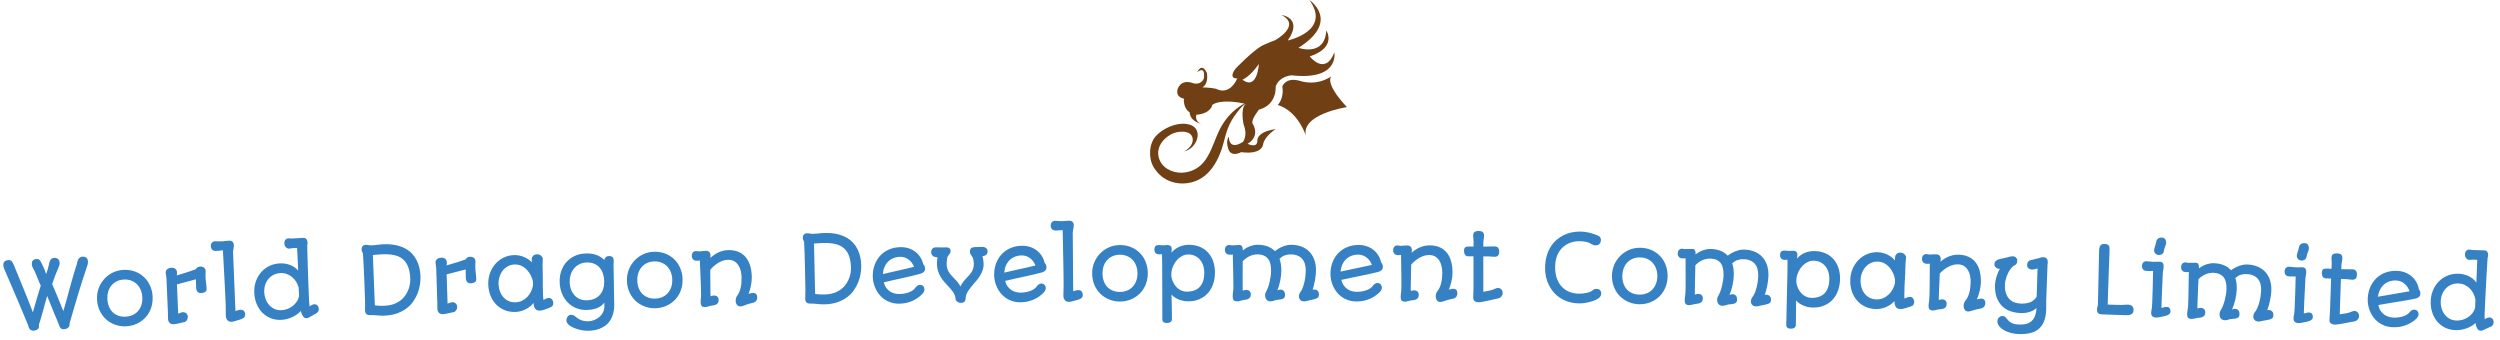 <svg xmlns="http://www.w3.org/2000/svg" version="1.1" xmlns:xlink="http://www.w3.org/1999/xlink" xmlns:svgjs="http://svgjs.dev/svgjs" width="2000" height="272" viewBox="0 0 2000 272"><g transform="matrix(1,0,0,1,-1.212,-2.362)"><svg viewBox="0 0 396 54" data-background-color="#ffffff" preserveAspectRatio="xMidYMid meet" height="272" width="2000" xmlns="http://www.w3.org/2000/svg" xmlns:xlink="http://www.w3.org/1999/xlink"><g id="tight-bounds" transform="matrix(1,0,0,1,0.24,0.469)"><svg viewBox="0 0 395.52 53.062" height="53.062" width="395.52"><g><svg viewBox="0 0 395.52 53.062" height="53.062" width="395.52"><g transform="matrix(1,0,0,1,0,35.052)"><svg viewBox="0 0 395.52 18.01" height="18.01" width="395.52"><g id="textblocktransform"><svg viewBox="0 0 395.52 18.01" height="18.01" width="395.52" id="textblock"><g><svg viewBox="0 0 395.52 18.01" height="18.01" width="395.52"><g transform="matrix(1,0,0,1,0,0)"><svg width="395.52" viewBox="0.295 -44.527 1355.169 61.708" height="18.01" data-palette-color="#3581c4"><path d="M13.773 12.291v0c-0.7-1.655-1.427-3.392-2.181-5.211-0.754-1.819-1.519-3.645-2.295-5.477-0.781-1.825-1.552-3.63-2.311-5.416-0.76-1.786-1.485-3.49-2.177-5.112-0.685-1.616-1.331-3.117-1.938-4.502-0.601-1.393-1.129-2.606-1.585-3.638v0c-0.239-0.529-0.458-1.073-0.659-1.631-0.194-0.558-0.302-1.09-0.327-1.596v0c-0.085-1.771 0.862-2.704 2.84-2.799v0c0.226-0.011 0.45-0.002 0.672 0.028 0.222 0.036 0.447 0.129 0.674 0.278 0.227 0.149 0.451 0.369 0.672 0.659 0.214 0.297 0.431 0.707 0.65 1.23v0c1.441 3.482 2.703 6.555 3.785 9.22 1.089 2.664 2.053 5.034 2.893 7.109 0.84 2.076 1.572 3.913 2.196 5.512 0.624 1.599 1.184 3.06 1.681 4.384v0c0.396-1.354 0.768-2.633 1.118-3.837 0.349-1.205 0.69-2.389 1.022-3.553 0.338-1.164 0.683-2.325 1.034-3.484 0.351-1.165 0.73-2.384 1.137-3.658v0c-0.138-0.24-0.305-0.583-0.5-1.027-0.188-0.445-0.395-0.939-0.622-1.482-0.22-0.543-0.45-1.11-0.692-1.699-0.235-0.596-0.47-1.169-0.703-1.719-0.227-0.55-0.437-1.044-0.631-1.481-0.188-0.438-0.355-0.784-0.5-1.037v0c-0.318-0.505-0.596-1.023-0.835-1.552-0.232-0.523-0.358-0.994-0.378-1.414v0c-0.051-1.059 0.133-1.822 0.551-2.289 0.411-0.467 1.153-0.726 2.225-0.777v0c0.36-0.017 0.686 0.047 0.981 0.193 0.288 0.153 0.582 0.453 0.884 0.899 0.295 0.453 0.629 1.078 1 1.874 0.372 0.796 0.832 1.832 1.38 3.108v0c0.133 0.267 0.26 0.618 0.381 1.053 0.128 0.434 0.255 0.795 0.382 1.083v0c0.15-0.348 0.297-0.762 0.442-1.243 0.151-0.481 0.3-0.982 0.448-1.503 0.142-0.521 0.277-1.044 0.406-1.571 0.128-0.527 0.248-1.02 0.359-1.479v0c0.052-0.309 0.13-0.637 0.234-0.982 0.103-0.352 0.258-0.673 0.464-0.963 0.206-0.297 0.481-0.547 0.825-0.751 0.337-0.203 0.782-0.318 1.335-0.344v0c0.826-0.04 1.494 0.192 2.006 0.695 0.518 0.502 0.798 1.193 0.84 2.072v0c0.022 0.453-0.055 0.934-0.232 1.443-0.17 0.502-0.372 1.012-0.607 1.531v0c-0.631 1.458-1.208 2.868-1.73 4.227-0.516 1.36-1.025 2.785-1.527 4.278v0c0.419 0.954 0.836 1.919 1.25 2.894 0.414 0.975 0.855 2.035 1.323 3.18 0.469 1.152 0.991 2.429 1.565 3.83 0.575 1.407 1.229 3.021 1.964 4.841v0c0.644-2.167 1.258-4.325 1.842-6.475 0.578-2.15 1.162-4.3 1.754-6.451 0.591-2.151 1.193-4.295 1.804-6.434 0.612-2.138 1.274-4.276 1.986-6.412v0l0.002 0.03c0.077-0.491 0.181-0.97 0.311-1.437 0.131-0.46 0.312-0.866 0.543-1.217 0.223-0.351 0.513-0.639 0.869-0.863 0.357-0.217 0.795-0.338 1.315-0.363v0c0.926-0.044 1.639 0.155 2.141 0.598 0.502 0.45 0.773 1.088 0.812 1.914v0c0.014 0.293 0.01 0.563-0.011 0.811-0.021 0.248-0.053 0.49-0.096 0.726-0.049 0.236-0.117 0.483-0.205 0.74-0.081 0.258-0.181 0.543-0.299 0.856v0c-0.885 2.565-1.704 5.044-2.457 7.436-0.76 2.386-1.509 4.798-2.247 7.235-0.738 2.431-1.485 4.953-2.241 7.566-0.75 2.605-1.566 5.411-2.45 8.417v0c0.037 0.078 0.047 0.141 0.029 0.189-0.011 0.054-0.014 0.121-0.011 0.2v0c0.017 0.353-0.037 0.693-0.161 1.019-0.118 0.326-0.308 0.615-0.569 0.868-0.255 0.259-0.585 0.465-0.992 0.618-0.406 0.16-0.886 0.253-1.438 0.28v0c-0.44 0.021-0.799-0.032-1.079-0.159-0.286-0.12-0.521-0.285-0.705-0.497-0.177-0.212-0.325-0.455-0.445-0.73-0.12-0.268-0.219-0.54-0.299-0.816v0l0.001 0.03c-0.407-1.122-0.813-2.14-1.217-3.055-0.404-0.915-0.817-1.866-1.238-2.855v0c-0.657-1.597-1.324-3.264-2.002-5-0.677-1.73-1.365-3.409-2.063-5.037v0c-0.294 0.975-0.613 2.105-0.959 3.39-0.346 1.285-0.715 2.634-1.108 4.048-0.387 1.407-0.789 2.828-1.207 4.262-0.419 1.435-0.834 2.8-1.246 4.094v0c0.04 0.145 0.064 0.291 0.071 0.438 0.007 0.14 0.011 0.236 0.014 0.289v0c0.018 0.373-0.053 0.7-0.213 0.981-0.153 0.288-0.368 0.532-0.646 0.732-0.277 0.2-0.6 0.359-0.968 0.477-0.368 0.111-0.746 0.176-1.132 0.194v0c-0.553 0.026-1.004-0.062-1.355-0.265-0.357-0.203-0.643-0.46-0.857-0.77-0.222-0.316-0.388-0.656-0.5-1.017-0.117-0.361-0.206-0.688-0.267-0.979zM51.283-1.765v0c-0.095-2.118 0.209-4.123 0.911-6.017 0.702-1.893 1.709-3.564 3.018-5.011 1.309-1.454 2.865-2.624 4.668-3.512 1.802-0.882 3.749-1.369 5.84-1.464v0c2.291-0.103 4.384 0.204 6.277 0.92 1.894 0.722 3.535 1.75 4.924 3.082 1.387 1.326 2.479 2.902 3.275 4.728 0.803 1.826 1.252 3.798 1.346 5.916v0c0.069 1.538-0.049 2.999-0.354 4.38-0.305 1.382-0.765 2.657-1.379 3.826-0.615 1.162-1.369 2.217-2.261 3.164-0.899 0.941-1.893 1.75-2.984 2.426-1.091 0.676-2.268 1.21-3.532 1.6-1.257 0.39-2.568 0.616-3.933 0.677v0c-2.045 0.092-4.003-0.191-5.874-0.847-1.865-0.657-3.516-1.624-4.955-2.901-1.446-1.283-2.611-2.853-3.495-4.708-0.891-1.855-1.388-3.942-1.492-6.259zM56.907-2.018v0c0.069 1.538 0.351 2.924 0.847 4.156 0.496 1.232 1.173 2.273 2.032 3.122 0.859 0.849 1.885 1.484 3.079 1.904 1.187 0.427 2.513 0.608 3.978 0.542v0c1.299-0.058 2.514-0.33 3.647-0.814 1.132-0.491 2.116-1.183 2.95-2.074 0.828-0.891 1.469-1.985 1.925-3.28 0.456-1.288 0.647-2.758 0.573-4.41v0c-0.061-1.365-0.336-2.651-0.824-3.857-0.488-1.213-1.156-2.254-2.002-3.123-0.853-0.876-1.885-1.554-3.094-2.034-1.21-0.486-2.57-0.695-4.082-0.627v0c-1.512 0.068-2.842 0.398-3.99 0.99-1.142 0.585-2.098 1.352-2.87 2.301-0.772 0.942-1.34 2.039-1.704 3.289-0.371 1.245-0.526 2.549-0.465 3.915zM89.941 9.061v0c-0.024-0.566-0.042-1.136-0.053-1.709-0.004-0.567-0.014-1.194-0.03-1.881v0l-0.8-18.783c-0.019-0.453-0.085-0.907-0.198-1.362-0.12-0.462-0.19-0.946-0.212-1.453v0c-0.037-0.859 0.245-1.528 0.845-2.007 0.593-0.479 1.42-0.741 2.479-0.787v0c0.453-0.019 0.852 0.04 1.199 0.18 0.346 0.139 0.641 0.326 0.885 0.562 0.237 0.23 0.418 0.496 0.544 0.798 0.127 0.308 0.197 0.626 0.211 0.952v0c0.012 0.273 0.004 0.554-0.024 0.842-0.028 0.281-0.063 0.563-0.105 0.845v0c2.458-0.725 4.552-1.375 6.283-1.949 1.724-0.581 3.075-1.055 4.053-1.424v0c0.191-0.382 0.473-0.714 0.849-0.997 0.368-0.283 0.862-0.437 1.481-0.463v0c0.893-0.038 1.612 0.162 2.158 0.598 0.546 0.444 0.834 1.012 0.863 1.705v0c0.012 0.28 0.007 0.567-0.013 0.861-0.021 0.294-0.025 0.588-0.013 0.882v0c-0.051 0.99-0.028 1.996 0.069 3.02 0.104 1.023 0.218 2.053 0.341 3.088v0c0.047 0.318 0.082 0.66 0.104 1.026 0.022 0.366 0.041 0.736 0.057 1.109v0c0.017 0.393-0.066 0.723-0.248 0.991-0.182 0.268-0.42 0.485-0.713 0.651-0.293 0.166-0.618 0.29-0.975 0.372-0.357 0.082-0.705 0.13-1.044 0.145v0c-0.486 0.021-0.896-0.049-1.23-0.208-0.333-0.153-0.606-0.361-0.818-0.626-0.218-0.258-0.377-0.551-0.478-0.88-0.101-0.329-0.158-0.657-0.172-0.984v0c-0.032-0.746-0.057-1.506-0.077-2.279-0.02-0.773-0.039-1.623-0.058-2.55v0c-0.613 0.173-1.454 0.406-2.523 0.698-1.069 0.292-2.24 0.603-3.513 0.931v0c-0.718 0.211-1.434 0.408-2.147 0.592-0.706 0.184-1.422 0.374-2.148 0.571v0l0.678 15.906 0.719-0.251c0.322-0.127 0.627-0.24 0.917-0.339 0.289-0.106 0.619-0.183 0.991-0.232v0c0.308 0.02 0.614 0.081 0.918 0.181 0.311 0.1 0.588 0.252 0.831 0.455 0.242 0.203 0.443 0.458 0.603 0.765 0.16 0.313 0.249 0.673 0.266 1.079v0c0.016 0.373-0.029 0.732-0.135 1.077-0.105 0.345-0.259 0.655-0.46 0.931-0.202 0.282-0.439 0.512-0.712 0.69-0.279 0.185-0.588 0.292-0.927 0.32v0c-0.232 0.043-0.539 0.11-0.922 0.2-0.39 0.09-0.842 0.196-1.358 0.318v0c-0.819 0.195-1.484 0.337-1.994 0.425-0.51 0.088-0.935 0.14-1.274 0.154v0c-0.373 0.016-0.735-0.032-1.087-0.144-0.358-0.105-0.672-0.272-0.942-0.5-0.27-0.235-0.49-0.53-0.659-0.883-0.168-0.346-0.262-0.756-0.282-1.229zM121.374 7.405v0c-0.041-1.006-0.057-2.073-0.05-3.201v0c0.01-0.581 0.006-1.241-0.01-1.981-0.017-0.74-0.04-1.476-0.069-2.209v0c-0.02-0.486-0.054-1.262-0.105-2.328-0.05-1.066-0.108-2.328-0.173-3.786-0.066-1.465-0.149-3.09-0.248-4.874-0.099-1.784-0.198-3.648-0.296-5.593-0.105-1.937-0.212-3.911-0.32-5.921-0.102-2.018-0.208-3.991-0.321-5.922v0c-0.632 0.039-1.274 0.102-1.923 0.188-0.644 0.086-1.309 0.143-1.995 0.171v0c-0.293 0.012-0.592-0.026-0.896-0.114-0.304-0.088-0.583-0.227-0.837-0.417-0.248-0.197-0.462-0.462-0.643-0.794-0.174-0.333-0.27-0.743-0.29-1.23v0c-0.035-0.866 0.171-1.532 0.62-1.996 0.442-0.465 0.972-0.71 1.591-0.735v0c0.566-0.023 1.127-0.012 1.683 0.032 0.556 0.044 1.143 0.054 1.763 0.028v0c0.453-0.018 0.849-0.044 1.188-0.078 0.339-0.027 0.668-0.06 0.986-0.1 0.312-0.033 0.648-0.07 1.007-0.111 0.359-0.041 0.788-0.072 1.287-0.092v0c0.686-0.028 1.251 0.166 1.695 0.582 0.451 0.415 0.694 1.069 0.73 1.962v0c0.013 0.326-0.004 0.644-0.052 0.953-0.041 0.309-0.092 0.621-0.152 0.937-0.061 0.309-0.115 0.622-0.162 0.937-0.04 0.322-0.064 0.646-0.071 0.974v0l1.295 31.943c0.658-0.22 1.185-0.388 1.581-0.504 0.396-0.116 0.74-0.18 1.033-0.192v0c1.705-0.069 2.594 0.789 2.666 2.574v0c0.03 0.733-0.194 1.309-0.67 1.729-0.483 0.42-1.183 0.762-2.1 1.026v0l-2.413 0.728c-0.546 0.202-0.971 0.333-1.275 0.392-0.304 0.066-0.636 0.106-0.996 0.12v0c-0.52 0.021-0.967-0.061-1.341-0.246-0.374-0.178-0.684-0.419-0.93-0.723-0.246-0.31-0.437-0.65-0.572-1.017-0.128-0.368-0.2-0.739-0.215-1.112zM136.844-5.345v0c-0.085-2.212 0.206-4.268 0.874-6.168 0.667-1.907 1.627-3.572 2.88-4.994 1.26-1.423 2.767-2.558 4.522-3.407 1.755-0.848 3.682-1.313 5.781-1.393v0c0.939-0.036 1.876 0.021 2.808 0.172 0.933 0.151 1.826 0.393 2.68 0.728 0.847 0.328 1.64 0.748 2.381 1.259 0.733 0.506 1.383 1.098 1.949 1.776v0c-0.016-0.42-0.039-1.019-0.069-1.798-0.03-0.779-0.072-1.705-0.127-2.778-0.048-1.072-0.104-2.268-0.168-3.586-0.07-1.312-0.141-2.707-0.211-4.185v0l-2.078 0.08c-0.373 0.014-0.735 0.068-1.085 0.162-0.357 0.094-0.738 0.148-1.144 0.164v0c-0.293 0.011-0.592-0.044-0.897-0.165-0.305-0.128-0.579-0.315-0.822-0.559-0.25-0.244-0.458-0.546-0.626-0.907-0.167-0.36-0.26-0.774-0.278-1.24v0c-0.033-0.846 0.162-1.504 0.585-1.974 0.422-0.477 0.966-0.728 1.632-0.753v0c0.16-0.006 0.353-0.007 0.58-0.003 0.227-0.002 0.488 0.031 0.785 0.1v0c1.073-0.028 2.155-0.083 3.246-0.165 1.084-0.082 2.252-0.153 3.504-0.215v0c0.679-0.026 1.225 0.19 1.636 0.648 0.404 0.451 0.621 1.067 0.652 1.846v0c0.021 0.553-0.035 0.989-0.17 1.308v0c0.007 1.054 0.034 2.357 0.08 3.91 0.04 1.553 0.087 3.206 0.141 4.958 0.054 1.759 0.11 3.548 0.167 5.367 0.063 1.819 0.122 3.521 0.176 5.107 0.054 1.579 0.105 2.978 0.152 4.198 0.047 1.219 0.081 2.105 0.102 2.658v0c0.061 1.592 0.126 3.024 0.195 4.295 0.076 1.278 0.161 2.282 0.256 3.013v0l0.429-0.287c0.332-0.206 0.652-0.389 0.96-0.547 0.314-0.159 0.657-0.262 1.029-0.31v0c0.279-0.044 0.563-0.028 0.852 0.047 0.297 0.082 0.572 0.218 0.827 0.409 0.248 0.197 0.461 0.463 0.641 0.796 0.173 0.334 0.269 0.744 0.287 1.23v0c0.026 0.686-0.136 1.243-0.486 1.67-0.344 0.427-0.709 0.728-1.096 0.902v0c-0.386 0.195-0.752 0.393-1.098 0.593-0.353 0.2-0.712 0.408-1.077 0.622v0c-0.542 0.314-1.064 0.611-1.567 0.891-0.496 0.279-0.941 0.426-1.334 0.441v0c-0.779 0.03-1.423-0.316-1.931-1.036-0.508-0.721-0.909-1.696-1.203-2.926v0c-0.621 0.691-1.333 1.322-2.139 1.894-0.812 0.565-1.68 1.062-2.605 1.491-0.931 0.423-1.909 0.761-2.933 1.013-1.018 0.253-2.046 0.399-3.085 0.439v0c-2.112 0.081-4.042-0.245-5.792-0.978-1.743-0.727-3.25-1.76-4.523-3.098-1.272-1.332-2.277-2.915-3.015-4.748-0.738-1.833-1.148-3.822-1.23-5.967zM142.28-5.554v0c0.049 1.279 0.3 2.517 0.753 3.714 0.453 1.197 1.084 2.25 1.893 3.159 0.809 0.916 1.774 1.636 2.895 2.161 1.128 0.524 2.391 0.759 3.79 0.704v0c1.073-0.041 2.138-0.256 3.198-0.643 1.059-0.388 2.026-0.922 2.901-1.603 0.881-0.674 1.637-1.484 2.268-2.429 0.624-0.945 1.037-1.998 1.239-3.16v0c-0.026-0.666-0.047-1.209-0.062-1.629-0.016-0.426-0.034-0.789-0.052-1.088-0.018-0.3-0.032-0.576-0.042-0.829-0.009-0.246-0.021-0.533-0.033-0.86v0c-0.305-1.162-0.767-2.239-1.385-3.229-0.619-0.997-1.356-1.853-2.211-2.567-0.855-0.714-1.807-1.268-2.856-1.661-1.049-0.387-2.15-0.558-3.302-0.514v0c-1.352 0.052-2.589 0.343-3.709 0.874-1.127 0.53-2.093 1.255-2.899 2.173-0.805 0.918-1.417 2.006-1.836 3.263-0.425 1.264-0.608 2.652-0.55 4.164zM197.119 4.194v0c-0.026-0.746-0.018-1.48 0.024-2.202 0.042-0.715 0.047-1.553 0.014-2.512v0c-0.149-4.324-0.311-8.654-0.487-12.991-0.169-4.337-0.397-8.722-0.683-13.154v0c-0.192-0.334-0.361-0.701-0.508-1.103-0.154-0.402-0.236-0.749-0.246-1.042v0c-0.024-0.7 0.146-1.292 0.509-1.779 0.363-0.493 1.008-0.755 1.934-0.787v0c0.473-0.016 0.938 0.028 1.395 0.132 0.464 0.104 0.956 0.147 1.476 0.129v0c1.133-0.039 2.26-0.138 3.382-0.296 1.115-0.158 2.259-0.258 3.431-0.298v0c2.385-0.082 4.532 0.074 6.44 0.469 1.908 0.401 3.593 0.987 5.054 1.757 1.454 0.77 2.707 1.701 3.758 2.792 1.045 1.098 1.904 2.306 2.576 3.624 0.672 1.318 1.181 2.724 1.526 4.22 0.338 1.489 0.534 3.007 0.587 4.552v0c0.047 1.379-0.042 2.86-0.267 4.442-0.233 1.576-0.646 3.141-1.24 4.696-0.6 1.562-1.395 3.063-2.386 4.504-0.991 1.442-2.231 2.725-3.72 3.85-1.496 1.125-3.252 2.043-5.268 2.753-2.017 0.71-4.341 1.11-6.973 1.201v0c-0.613 0.021-1.227 0.016-1.842-0.017-0.608-0.039-1.224-0.085-1.846-0.136-0.622-0.052-1.247-0.094-1.875-0.126-0.622-0.039-1.259-0.047-1.912-0.024v0c-0.993 0.034-1.707-0.168-2.142-0.607-0.442-0.438-0.679-1.121-0.711-2.047zM201.388-25.85l1.082 27.349c0.343 0.082 0.755 0.144 1.237 0.187 0.482 0.037 0.969 0.063 1.463 0.08 0.488 0.017 0.945 0.021 1.372 0.013 0.433-0.008 0.77-0.016 1.009-0.025v0c2.019-0.069 3.776-0.38 5.271-0.932 1.488-0.558 2.762-1.262 3.82-2.112 1.051-0.85 1.916-1.797 2.594-2.841 0.678-1.051 1.208-2.103 1.592-3.157 0.377-1.054 0.629-2.063 0.757-3.028 0.134-0.965 0.189-1.788 0.165-2.467v0c-0.093-2.698-0.493-4.936-1.202-6.713-0.701-1.77-1.693-3.17-2.976-4.2-1.276-1.03-2.828-1.734-4.655-2.111-1.827-0.377-3.92-0.525-6.279-0.444v0c-0.306 0.011-0.683 0.034-1.129 0.069-0.446 0.029-0.912 0.061-1.397 0.098-0.486 0.03-0.968 0.07-1.447 0.12-0.479 0.05-0.904 0.088-1.277 0.114zM236.5 3.545v0c-0.018-0.566-0.03-1.136-0.034-1.71 0.002-0.567-0.001-1.194-0.01-1.881v0l-0.599-18.79c-0.014-0.453-0.076-0.908-0.183-1.365-0.115-0.463-0.18-0.948-0.197-1.455v0c-0.027-0.86 0.262-1.526 0.867-1.998 0.599-0.473 1.428-0.726 2.487-0.76v0c0.453-0.014 0.852 0.05 1.197 0.192 0.345 0.142 0.638 0.333 0.879 0.573 0.234 0.233 0.413 0.5 0.536 0.803 0.123 0.31 0.19 0.628 0.2 0.954v0c0.009 0.273-0.002 0.554-0.033 0.841-0.031 0.281-0.069 0.562-0.113 0.844v0c2.466-0.699 4.567-1.326 6.303-1.881 1.73-0.562 3.086-1.022 4.068-1.38v0c0.195-0.38 0.481-0.709 0.859-0.988 0.371-0.279 0.867-0.428 1.486-0.448v0c0.893-0.028 1.61 0.179 2.151 0.622 0.541 0.45 0.823 1.021 0.845 1.714v0c0.009 0.28 0.001 0.567-0.022 0.861-0.024 0.294-0.031 0.588-0.022 0.881v0c-0.062 0.989-0.05 1.996 0.036 3.021 0.093 1.024 0.196 2.055 0.309 3.091v0c0.044 0.319 0.074 0.661 0.092 1.028 0.018 0.366 0.033 0.736 0.046 1.109v0c0.013 0.393-0.074 0.723-0.259 0.989-0.185 0.266-0.425 0.48-0.72 0.643-0.295 0.163-0.621 0.283-0.979 0.361-0.358 0.078-0.706 0.123-1.046 0.134v0c-0.486 0.015-0.896-0.058-1.228-0.221-0.332-0.156-0.602-0.368-0.81-0.635-0.215-0.26-0.371-0.555-0.469-0.885-0.097-0.33-0.151-0.659-0.161-0.986v0c-0.024-0.746-0.041-1.506-0.053-2.279-0.011-0.773-0.022-1.623-0.031-2.55v0c-0.615 0.166-1.458 0.39-2.53 0.67-1.072 0.281-2.246 0.578-3.523 0.893v0c-0.721 0.203-1.438 0.393-2.153 0.569-0.708 0.176-1.426 0.359-2.154 0.549v0l0.507 15.912 0.723-0.243c0.323-0.124 0.63-0.234 0.92-0.33 0.29-0.103 0.621-0.177 0.993-0.222v0c0.308 0.024 0.613 0.087 0.917 0.191 0.31 0.104 0.585 0.258 0.825 0.464 0.24 0.206 0.438 0.463 0.595 0.772 0.157 0.315 0.242 0.676 0.254 1.082v0c0.012 0.373-0.037 0.732-0.146 1.075-0.109 0.344-0.266 0.652-0.47 0.926-0.205 0.28-0.444 0.508-0.719 0.683-0.281 0.182-0.591 0.286-0.931 0.31v0c-0.232 0.041-0.54 0.104-0.924 0.189-0.391 0.086-0.844 0.187-1.361 0.304v0c-0.821 0.186-1.487 0.321-1.998 0.404-0.511 0.083-0.936 0.13-1.276 0.14v0c-0.373 0.012-0.735-0.04-1.086-0.155-0.357-0.109-0.669-0.279-0.937-0.511-0.268-0.238-0.484-0.535-0.648-0.889-0.165-0.348-0.254-0.759-0.27-1.232zM264.18-9.786v0c-0.064-2.212 0.249-4.279 0.939-6.2 0.691-1.921 1.672-3.6 2.945-5.038 1.265-1.437 2.769-2.578 4.512-3.423 1.736-0.851 3.627-1.306 5.673-1.366v0c1.04-0.03 2.039 0.064 2.999 0.283 0.96 0.212 1.856 0.506 2.687 0.882 0.831 0.376 1.584 0.804 2.258 1.284 0.674 0.487 1.253 0.991 1.735 1.51v0c-0.02-0.226-0.034-0.469-0.041-0.729-0.008-0.26-0.014-0.486-0.02-0.679v0c-0.012-0.406 0.034-0.785 0.137-1.135 0.103-0.356 0.274-0.668 0.513-0.935 0.232-0.267 0.533-0.482 0.901-0.647 0.369-0.164 0.823-0.254 1.363-0.269v0c0.453-0.013 0.865 0.058 1.237 0.214 0.372 0.163 0.691 0.367 0.958 0.612 0.267 0.246 0.478 0.506 0.633 0.782 0.155 0.282 0.236 0.537 0.243 0.763v0c0.016 0.553 0.002 1.11-0.042 1.672-0.037 0.561-0.064 1.129-0.08 1.703v0c0.052 1.786 0.085 3.366 0.098 4.739 0.02 1.373 0.03 2.637 0.03 3.791v0c-0.011 0.781-0.014 1.591-0.009 2.431 0.011 0.833 0.027 1.6 0.047 2.3v0c0.046 1.579 0.083 2.832 0.11 3.758 0.027 0.926 0.087 1.598 0.179 2.016v0c0.146-0.038 0.36-0.117 0.643-0.239 0.277-0.121 0.536-0.249 0.779-0.383v0c0.224-0.093 0.448-0.183 0.673-0.27 0.224-0.087 0.51-0.135 0.856-0.145v0c0.387-0.011 0.729 0.065 1.027 0.231 0.298 0.158 0.551 0.371 0.759 0.638 0.214 0.261 0.376 0.556 0.486 0.886 0.103 0.33 0.159 0.649 0.168 0.955v0c0.013 0.44-0.081 0.886-0.281 1.339-0.194 0.453-0.574 0.784-1.142 0.994v0c-0.481 0.194-0.969 0.395-1.463 0.603-0.501 0.215-1.005 0.409-1.514 0.584-0.508 0.175-1.014 0.33-1.517 0.465-0.51 0.128-1.035 0.2-1.574 0.216v0c-0.633 0.018-1.157-0.096-1.571-0.345-0.414-0.248-0.741-0.579-0.979-0.992-0.239-0.407-0.415-0.858-0.53-1.355-0.108-0.504-0.179-0.999-0.213-1.484v0c-0.481 0.648-1.074 1.258-1.777 1.832-0.697 0.574-1.469 1.083-2.317 1.528-0.847 0.452-1.76 0.812-2.74 1.081-0.972 0.275-1.982 0.428-3.028 0.458v0c-2.112 0.062-4.056-0.269-5.831-0.99-1.775-0.722-3.312-1.751-4.612-3.087-1.299-1.336-2.326-2.93-3.08-4.783-0.754-1.845-1.163-3.864-1.227-6.056zM269.787-9.95v0c0.038 1.313 0.275 2.573 0.711 3.781 0.429 1.208 1.037 2.267 1.823 3.178 0.78 0.918 1.732 1.637 2.854 2.158 1.122 0.514 2.383 0.751 3.782 0.71v0c1.379-0.04 2.621-0.343 3.726-0.909 1.104-0.572 2.063-1.301 2.877-2.185 0.815-0.884 1.473-1.867 1.975-2.948 0.502-1.075 0.838-2.152 1.006-3.231v0l-0.062-2.149c-0.209-0.988-0.576-2.027-1.102-3.119-0.532-1.085-1.215-2.085-2.048-3.002-0.827-0.91-1.812-1.651-2.956-2.225-1.137-0.58-2.412-0.85-3.825-0.809v0c-1.333 0.039-2.544 0.348-3.635 0.927-1.09 0.579-2.021 1.353-2.793 2.322-0.779 0.976-1.373 2.104-1.783 3.383-0.41 1.279-0.593 2.652-0.55 4.118zM306.705 9.854v0c-0.01-0.373 0.04-0.748 0.15-1.125 0.117-0.377 0.281-0.714 0.493-1.013 0.212-0.299 0.472-0.546 0.781-0.741 0.315-0.195 0.659-0.298 1.032-0.308v0c0.273-0.007 0.611 0.04 1.014 0.144 0.403 0.103 0.737 0.257 1.003 0.463v0c0.416 0.362 0.859 0.724 1.329 1.085 0.476 0.361 1.008 0.68 1.596 0.958 0.594 0.278 1.264 0.5 2.008 0.667 0.745 0.167 1.614 0.237 2.607 0.211v0c0.973-0.026 1.981-0.233 3.025-0.62 1.037-0.388 1.979-0.939 2.827-1.655 0.854-0.723 1.548-1.612 2.08-2.666 0.532-1.054 0.78-2.265 0.744-3.631v0c-0.006-0.227-0.019-0.476-0.04-0.75-0.027-0.266-0.044-0.529-0.051-0.789v0c-0.406 0.531-0.89 1.031-1.451 1.499-0.554 0.475-1.21 0.889-1.968 1.243-0.751 0.353-1.624 0.637-2.618 0.85-0.995 0.213-2.135 0.337-3.421 0.37v0c-2.093 0.055-4.029-0.28-5.809-1.006-1.773-0.727-3.311-1.76-4.614-3.099-1.309-1.339-2.345-2.936-3.108-4.789-0.763-1.847-1.183-3.867-1.261-6.059v0c-0.089-2.338 0.212-4.464 0.902-6.376 0.683-1.919 1.666-3.565 2.95-4.94 1.284-1.375 2.809-2.452 4.576-3.232 1.767-0.774 3.7-1.188 5.799-1.244v0c2.226-0.059 4.16 0.213 5.803 0.816 1.637 0.61 3.041 1.523 4.214 2.739v0c0.073-0.262 0.173-0.518 0.3-0.768 0.12-0.257 0.281-0.484 0.482-0.683 0.195-0.205 0.427-0.371 0.697-0.498 0.263-0.127 0.582-0.195 0.955-0.206v0c0.553-0.015 1.005 0.04 1.355 0.164 0.357 0.131 0.635 0.317 0.835 0.558 0.2 0.235 0.341 0.518 0.423 0.849 0.082 0.331 0.128 0.694 0.139 1.087v0c0.01 0.36-0.014 0.714-0.072 1.062-0.051 0.348-0.071 0.725-0.06 1.132v0c0.049 1.839 0.089 3.592 0.119 5.259 0.037 1.666 0.061 3.32 0.072 4.96v0c0.01 1.627 0.032 3.35 0.067 5.17 0.035 1.82 0.077 3.649 0.125 5.489v0c0.056 2.126-0.132 3.965-0.564 5.517-0.433 1.545-1.021 2.868-1.765 3.968-0.744 1.107-1.607 2.007-2.59 2.699-0.982 0.686-1.998 1.233-3.047 1.642-1.056 0.401-2.109 0.679-3.159 0.834-1.056 0.161-2.024 0.254-2.904 0.277v0c-0.813 0.022-1.668-0.026-2.565-0.142-0.897-0.116-1.788-0.293-2.675-0.53-0.88-0.237-1.728-0.521-2.543-0.853-0.816-0.339-1.533-0.716-2.151-1.133-0.624-0.41-1.12-0.861-1.486-1.351-0.373-0.484-0.566-0.985-0.58-1.505zM308.491-11.051v0c0.038 1.446 0.29 2.78 0.757 4.001 0.466 1.228 1.104 2.282 1.914 3.161 0.81 0.879 1.782 1.557 2.915 2.033 1.14 0.47 2.406 0.686 3.798 0.65v0c1.579-0.042 2.962-0.329 4.149-0.86 1.193-0.538 2.184-1.268 2.973-2.19 0.789-0.921 1.377-2.007 1.764-3.258 0.387-1.244 0.562-2.589 0.524-4.035v0c-0.037-1.413-0.25-2.754-0.637-4.025-0.394-1.263-0.98-2.362-1.758-3.294-0.785-0.933-1.771-1.664-2.959-2.193-1.194-0.529-2.605-0.771-4.231-0.728v0c-1.446 0.038-2.745 0.346-3.897 0.924-1.145 0.577-2.118 1.347-2.92 2.308-0.808 0.962-1.418 2.088-1.831 3.38-0.413 1.285-0.6 2.66-0.561 4.126zM339.647-11.93v0c-0.05-2.119 0.295-4.118 1.038-5.997 0.742-1.878 1.783-3.527 3.123-4.945 1.34-1.426 2.92-2.564 4.74-3.414 1.82-0.844 3.777-1.29 5.87-1.34v0c2.293-0.055 4.378 0.296 6.257 1.051 1.879 0.762 3.498 1.824 4.857 3.185 1.359 1.355 2.418 2.953 3.175 4.796 0.764 1.842 1.171 3.823 1.222 5.943v0c0.037 1.54-0.112 2.997-0.446 4.372-0.334 1.375-0.821 2.64-1.461 3.796-0.64 1.149-1.415 2.188-2.326 3.116-0.918 0.922-1.93 1.71-3.035 2.363-1.105 0.653-2.293 1.162-3.564 1.525-1.265 0.364-2.581 0.562-3.947 0.594v0c-2.046 0.049-3.998-0.275-5.855-0.971-1.85-0.696-3.481-1.698-4.893-3.004-1.418-1.313-2.55-2.907-3.395-4.781-0.852-1.874-1.305-3.97-1.36-6.289zM345.276-12.064v0c0.037 1.54 0.29 2.931 0.759 4.173 0.47 1.243 1.125 2.297 1.966 3.164 0.841 0.867 1.853 1.523 3.038 1.968 1.178 0.452 2.5 0.661 3.966 0.626v0c1.3-0.031 2.521-0.277 3.663-0.737 1.143-0.467 2.14-1.138 2.993-2.012 0.846-0.874 1.511-1.953 1.994-3.239 0.483-1.279 0.705-2.744 0.665-4.397v0c-0.033-1.366-0.28-2.657-0.742-3.873-0.463-1.223-1.108-2.278-1.936-3.165-0.835-0.894-1.852-1.593-3.051-2.098-1.199-0.512-2.555-0.749-4.068-0.713v0c-1.513 0.036-2.849 0.338-4.01 0.905-1.154 0.561-2.126 1.308-2.917 2.24-0.792 0.926-1.383 2.01-1.773 3.254-0.397 1.236-0.58 2.538-0.547 3.904zM379.75 0.045v0c-0.006-0.293 0.001-0.597 0.021-0.911 0.014-0.307 0.034-0.608 0.061-0.901v0c0.044-0.441 0.084-0.922 0.12-1.443 0.036-0.521 0.047-1.105 0.033-1.751v0c-0.027-1.273-0.055-2.473-0.086-3.599-0.03-1.133-0.075-2.299-0.134-3.498v0c-0.001-0.033-0.002-0.087-0.003-0.16-0.002-0.073-0.008-0.223-0.019-0.45-0.011-0.226-0.028-0.56-0.051-0.999-0.016-0.44-0.039-1.056-0.069-1.849-0.037-0.799-0.078-1.795-0.123-2.988-0.052-1.193-0.112-2.652-0.182-4.377v0c-0.213 0.038-0.459 0.073-0.738 0.105-0.286 0.026-0.626 0.043-1.019 0.052v0c-0.287 0.006-0.584-0.034-0.893-0.122-0.302-0.094-0.578-0.238-0.829-0.432-0.258-0.201-0.467-0.467-0.627-0.797-0.167-0.33-0.256-0.738-0.266-1.225v0c-0.018-0.88 0.191-1.548 0.628-2.004 0.437-0.456 0.982-0.691 1.635-0.704v0c0.26-0.005 0.514 0.023 0.762 0.084 0.241 0.062 0.502 0.089 0.782 0.083v0c0.32-0.007 0.653-0.024 1-0.051 0.34-0.02 0.672-0.051 0.998-0.091v0c0.353-0.041 0.705-0.072 1.058-0.092 0.346-0.027 0.659-0.044 0.939-0.05v0c0.667-0.014 1.221 0.194 1.664 0.626 0.449 0.431 0.682 1.043 0.699 1.835v0c0.004 0.2 0.006 0.43 0.004 0.69-0.001 0.26-0.016 0.51-0.044 0.751v0c0.542-0.545 1.158-1.068 1.847-1.569 0.69-0.501 1.44-0.954 2.252-1.357 0.812-0.397 1.685-0.719 2.62-0.966 0.942-0.247 1.939-0.381 2.993-0.403v0c2.066-0.043 3.883 0.255 5.45 0.896 1.567 0.641 2.887 1.586 3.96 2.837 1.073 1.258 1.896 2.807 2.469 4.649 0.566 1.842 0.873 3.939 0.922 6.292v0c0.015 0.72-0.019 1.471-0.103 2.253-0.077 0.782-0.194 1.564-0.35 2.348-0.157 0.783-0.344 1.564-0.561 2.342-0.217 0.778-0.465 1.51-0.744 2.196v0c0.371-0.121 0.725-0.225 1.063-0.312 0.338-0.087 0.62-0.15 0.847-0.188v0c1.822-0.218 2.753 0.592 2.791 2.432v0c0.005 0.227-0.017 0.474-0.064 0.741-0.041 0.268-0.132 0.53-0.273 0.786-0.141 0.256-0.34 0.497-0.595 0.723-0.255 0.225-0.585 0.416-0.989 0.571v0l-2.616 0.655c-0.808 0.264-1.46 0.487-1.957 0.671-0.49 0.177-0.9 0.322-1.231 0.436-0.331 0.114-0.609 0.193-0.835 0.238-0.226 0.045-0.479 0.063-0.759 0.056v0c-0.387 0.008-0.728-0.078-1.026-0.259-0.297-0.18-0.545-0.412-0.744-0.694-0.206-0.282-0.359-0.593-0.46-0.931-0.107-0.338-0.164-0.67-0.171-0.996v0c-0.011-0.52 0.051-1.048 0.187-1.584 0.135-0.543 0.385-1.038 0.749-1.487v0c0.441-0.596 0.814-1.261 1.118-1.994 0.305-0.74 0.545-1.535 0.72-2.385 0.175-0.851 0.297-1.74 0.364-2.668 0.074-0.928 0.101-1.873 0.08-2.833v0c-0.023-1.1-0.163-2.22-0.421-3.362-0.264-1.141-0.686-2.173-1.265-3.094-0.58-0.928-1.336-1.679-2.268-2.253-0.932-0.574-2.088-0.846-3.468-0.817v0c-0.96 0.02-1.896 0.19-2.81 0.509-0.907 0.326-1.775 0.744-2.604 1.255-0.829 0.511-1.601 1.091-2.314 1.739-0.72 0.655-1.349 1.322-1.888 2.001v0c0.002 0.727 0.004 1.46 0.006 2.2 0.009 0.74 0.021 1.483 0.037 2.23v0c-0.007 1.274-0.003 2.534 0.01 3.78 0.006 1.253 0.023 2.523 0.05 3.81v0c0.008 0.373 0.016 0.75 0.023 1.13 0.008 0.38 0.033 0.783 0.076 1.209v0l0.656-0.214c0.179-0.05 0.355-0.097 0.527-0.141 0.166-0.043 0.315-0.067 0.448-0.07v0c0.873-0.018 1.544 0.181 2.013 0.598 0.462 0.424 0.702 1.049 0.72 1.875v0c0.013 0.62-0.1 1.116-0.339 1.488-0.232 0.372-0.533 0.661-0.902 0.869-0.369 0.214-0.776 0.366-1.22 0.456-0.452 0.09-0.887 0.165-1.306 0.227v0c-0.226 0.031-0.445 0.063-0.658 0.094-0.213 0.031-0.389 0.072-0.528 0.121v0c-0.517 0.158-0.964 0.294-1.341 0.408-0.371 0.114-0.693 0.175-0.967 0.181v0c-0.96 0.02-1.618-0.186-1.973-0.619-0.363-0.432-0.552-1.045-0.569-1.838zM436.653-2.13v0c-0.013-0.747 0.008-1.48 0.062-2.201 0.055-0.714 0.074-1.551 0.058-2.512v0c-0.073-4.326-0.16-8.659-0.26-12.997-0.093-4.339-0.244-8.727-0.452-13.164v0c-0.186-0.337-0.349-0.708-0.489-1.112-0.147-0.404-0.223-0.753-0.228-1.047v0c-0.012-0.7 0.168-1.29 0.54-1.769 0.372-0.486 1.021-0.737 1.948-0.753v0c0.473-0.008 0.938 0.044 1.393 0.156 0.462 0.112 0.953 0.164 1.472 0.156v0c1.133-0.019 2.262-0.098 3.387-0.238 1.118-0.139 2.263-0.218 3.436-0.238v0c2.386-0.04 4.53 0.153 6.431 0.581 1.901 0.435 3.575 1.05 5.022 1.846 1.44 0.796 2.677 1.748 3.709 2.858 1.026 1.116 1.863 2.339 2.512 3.668 0.649 1.329 1.133 2.745 1.452 4.246 0.312 1.495 0.481 3.016 0.507 4.562v0c0.023 1.38-0.092 2.859-0.345 4.436-0.26 1.571-0.701 3.129-1.321 4.673-0.627 1.551-1.449 3.038-2.465 4.463-1.016 1.424-2.278 2.686-3.786 3.784-1.515 1.099-3.287 1.986-5.316 2.66-2.029 0.674-4.36 1.034-6.993 1.079v0c-0.613 0.01-1.227-0.006-1.841-0.049-0.608-0.05-1.222-0.106-1.843-0.169-0.621-0.063-1.245-0.116-1.873-0.158-0.621-0.05-1.258-0.069-1.911-0.058v0c-0.993 0.017-1.704-0.198-2.131-0.644-0.434-0.446-0.659-1.132-0.675-2.059zM441.447-32.095l0.602 27.363c0.342 0.088 0.753 0.157 1.234 0.209 0.481 0.045 0.968 0.08 1.462 0.106 0.487 0.025 0.944 0.037 1.371 0.037 0.433-0.001 0.77-0.003 1.01-0.007v0c2.02-0.034 3.782-0.314 5.287-0.84 1.498-0.532 2.783-1.214 3.856-2.045 1.066-0.831 1.947-1.763 2.643-2.796 0.696-1.039 1.245-2.081 1.647-3.128 0.396-1.047 0.665-2.052 0.809-3.014 0.15-0.963 0.22-1.784 0.209-2.464v0c-0.046-2.7-0.407-4.944-1.084-6.732-0.67-1.782-1.638-3.199-2.903-4.252-1.258-1.052-2.797-1.783-4.617-2.192-1.821-0.409-3.911-0.594-6.271-0.554v0c-0.307 0.005-0.683 0.022-1.129 0.049-0.446 0.021-0.913 0.045-1.399 0.073-0.486 0.022-0.969 0.053-1.449 0.095-0.479 0.041-0.906 0.072-1.278 0.092zM479.401-10.968v0c0.324 1.216 0.795 2.229 1.413 3.041 0.625 0.811 1.321 1.465 2.088 1.96 0.774 0.496 1.589 0.844 2.445 1.046 0.856 0.208 1.691 0.306 2.504 0.295v0c1.267-0.018 2.395-0.144 3.385-0.378 0.99-0.227 1.836-0.506 2.539-0.836 0.702-0.33 1.271-0.668 1.706-1.014 0.435-0.346 0.738-0.65 0.907-0.913v0c0.163-0.249 0.343-0.482 0.54-0.698 0.204-0.223 0.421-0.423 0.652-0.599 0.238-0.177 0.472-0.313 0.704-0.41 0.232-0.103 0.455-0.156 0.668-0.16v0c0.813-0.011 1.447 0.22 1.9 0.694 0.453 0.474 0.686 1.117 0.697 1.93v0c0.004 0.307-0.103 0.698-0.323 1.175-0.22 0.476-0.636 1.002-1.248 1.577v0c-0.671 0.643-1.422 1.257-2.254 1.842-0.832 0.578-1.748 1.088-2.749 1.529-1 0.448-2.089 0.806-3.265 1.077-1.176 0.27-2.444 0.415-3.804 0.433v0c-1.613 0.023-3.089-0.173-4.429-0.587-1.339-0.414-2.541-0.981-3.604-1.7-1.07-0.725-2.002-1.572-2.797-2.54-0.794-0.962-1.458-1.993-1.993-3.092-0.536-1.099-0.942-2.23-1.218-3.394-0.277-1.17-0.423-2.308-0.439-3.414v0c-0.034-2.406 0.325-4.585 1.078-6.536 0.753-1.951 1.802-3.629 3.149-5.035 1.347-1.399 2.949-2.485 4.805-3.258 1.863-0.773 3.88-1.175 6.053-1.205v0c1.567-0.022 3.033 0.187 4.4 0.628 1.373 0.447 2.599 1.08 3.677 1.898 1.078 0.825 1.986 1.812 2.722 2.962 0.743 1.156 1.271 2.429 1.584 3.818v0c0.324 0.275 0.569 0.635 0.735 1.08 0.16 0.444 0.243 0.887 0.249 1.326v0c0.01 0.727-0.231 1.327-0.725 1.801-0.487 0.467-1.102 0.796-1.846 0.986v0c-1.634 0.45-3.271 0.863-4.913 1.239-1.635 0.383-3.28 0.756-4.934 1.12-1.655 0.363-3.32 0.737-4.995 1.121-1.675 0.384-3.363 0.781-5.064 1.191zM478.918-15.471v0c2.757-0.692 5.545-1.342 8.363-1.949 2.818-0.607 5.686-1.28 8.602-2.021v0c-0.284-0.743-0.667-1.447-1.15-2.114-0.483-0.673-1.044-1.255-1.685-1.747-0.64-0.498-1.349-0.888-2.126-1.17-0.771-0.282-1.606-0.417-2.506-0.404v0c-1.38 0.019-2.63 0.26-3.75 0.723-1.127 0.463-2.098 1.103-2.914 1.921-0.822 0.818-1.475 1.804-1.958 2.958-0.49 1.154-0.783 2.421-0.876 3.803zM514.385-8.97v0c-0.709-0.752-1.421-1.544-2.138-2.375-0.716-0.825-1.363-1.724-1.941-2.698-0.571-0.967-1.037-2.025-1.397-3.174-0.367-1.149-0.558-2.424-0.574-3.824v0c-0.009-0.767 0.02-1.417 0.088-1.951 0.067-0.541 0.147-1.095 0.24-1.663v0l-0.51 0.006c-0.293 0.003-0.611-0.046-0.951-0.149-0.341-0.103-0.66-0.259-0.956-0.469-0.296-0.217-0.546-0.5-0.75-0.851-0.197-0.344-0.299-0.77-0.304-1.277v0c-0.005-0.44 0.064-0.827 0.206-1.162 0.143-0.335 0.33-0.607 0.561-0.817 0.238-0.216 0.509-0.379 0.814-0.489 0.305-0.11 0.621-0.167 0.948-0.171v0c0.053-0.001 0.167-0.002 0.34-0.004 0.18-0.002 0.383 0.006 0.611 0.023v0c0.113-0.001 0.257 0 0.43 0.005 0.173 0.005 0.317 0.006 0.43 0.005v0c0.587 0.027 1.181 0.036 1.78 0.029 0.6-0.007 1.25-0.021 1.95-0.042v0c0.553-0.006 0.997 0.055 1.332 0.184 0.335 0.136 0.587 0.303 0.756 0.502 0.176 0.205 0.288 0.437 0.338 0.696 0.056 0.259 0.086 0.512 0.089 0.759v0c0.004 0.34-0.066 0.641-0.21 0.902-0.144 0.262-0.314 0.514-0.511 0.756-0.19 0.249-0.384 0.498-0.582 0.747-0.204 0.242-0.351 0.517-0.44 0.825v0c-0.051 0.201-0.101 0.461-0.151 0.782-0.056 0.327-0.102 0.668-0.138 1.022-0.036 0.347-0.065 0.697-0.088 1.051-0.016 0.347-0.022 0.65-0.02 0.91v0c0.011 0.913 0.123 1.722 0.338 2.426 0.221 0.704 0.519 1.354 0.893 1.95 0.374 0.596 0.803 1.161 1.29 1.695 0.486 0.528 0.992 1.065 1.518 1.613v0c0.607 0.626 1.225 1.306 1.854 2.039 0.622 0.733 1.158 1.553 1.608 2.461v0l0.117-0.251c0.397-0.851 0.868-1.627 1.414-2.327 0.545-0.706 1.164-1.414 1.855-2.121v0c0.5-0.546 0.988-1.081 1.462-1.607 0.467-0.525 0.888-1.087 1.261-1.685 0.366-0.598 0.656-1.251 0.867-1.96 0.205-0.709 0.303-1.51 0.292-2.403v0c-0.008-0.7-0.052-1.289-0.13-1.769-0.072-0.479-0.174-0.888-0.304-1.227-0.124-0.339-0.261-0.62-0.41-0.845-0.149-0.225-0.288-0.437-0.417-0.635v0c-0.236-0.271-0.437-0.575-0.601-0.913-0.164-0.345-0.249-0.794-0.256-1.347v0c-0.004-0.32 0.036-0.624 0.12-0.912 0.083-0.288 0.234-0.536 0.451-0.745 0.218-0.216 0.519-0.386 0.905-0.511 0.379-0.131 0.861-0.2 1.447-0.206v0c0.567-0.007 1.15-0.023 1.75-0.051 0.606-0.034 1.339-0.055 2.199-0.065v0c0.273-0.003 0.574 0.043 0.902 0.14 0.328 0.09 0.626 0.233 0.895 0.429 0.269 0.19 0.495 0.431 0.678 0.723 0.183 0.291 0.277 0.64 0.282 1.046v0c0.008 0.713-0.192 1.316-0.599 1.807-0.408 0.491-1.141 0.783-2.2 0.876v0c0.104 0.345 0.195 0.728 0.273 1.147 0.078 0.419 0.143 0.832 0.195 1.238 0.051 0.406 0.092 0.786 0.123 1.138 0.031 0.346 0.047 0.616 0.049 0.81v0c0.013 1.093-0.149 2.142-0.484 3.146-0.328 1.004-0.754 1.956-1.277 2.854-0.53 0.9-1.12 1.753-1.77 2.561-0.644 0.801-1.279 1.545-1.905 2.232v0c-0.52 0.593-1.03 1.199-1.529 1.818-0.506 0.613-0.962 1.238-1.368 1.876-0.413 0.638-0.752 1.289-1.018 1.952-0.266 0.663-0.405 1.335-0.417 2.015v0c-0.026 0.634-0.13 1.132-0.312 1.493-0.182 0.362-0.406 0.628-0.671 0.798-0.265 0.176-0.543 0.283-0.837 0.32-0.293 0.037-0.553 0.056-0.779 0.059v0c-0.34 0.004-0.684-0.049-1.032-0.158-0.341-0.109-0.65-0.266-0.925-0.47-0.282-0.197-0.515-0.434-0.699-0.712-0.176-0.271-0.267-0.57-0.27-0.897v0c-0.027-0.633-0.154-1.245-0.381-1.835-0.227-0.591-0.527-1.171-0.9-1.74-0.367-0.562-0.793-1.121-1.28-1.675-0.486-0.554-0.993-1.115-1.519-1.683zM545.438-11.768v0c0.318 1.217 0.784 2.233 1.398 3.048 0.621 0.814 1.314 1.471 2.078 1.97 0.771 0.5 1.585 0.852 2.44 1.058 0.855 0.212 1.69 0.314 2.503 0.306v0c1.267-0.012 2.396-0.132 3.387-0.361 0.991-0.223 1.839-0.497 2.543-0.824 0.704-0.327 1.274-0.662 1.71-1.006 0.437-0.344 0.741-0.647 0.912-0.908v0c0.164-0.248 0.346-0.48 0.543-0.695 0.205-0.222 0.423-0.421 0.655-0.596 0.238-0.176 0.474-0.311 0.706-0.407 0.232-0.102 0.455-0.154 0.669-0.156v0c0.813-0.008 1.446 0.227 1.896 0.702 0.451 0.476 0.68 1.12 0.688 1.934v0c0.003 0.307-0.107 0.698-0.329 1.173-0.222 0.475-0.641 0.999-1.255 1.572v0c-0.674 0.64-1.428 1.25-2.263 1.831-0.835 0.574-1.753 1.08-2.756 1.516-1.003 0.443-2.093 0.796-3.271 1.06-1.178 0.264-2.446 0.403-3.806 0.415v0c-1.613 0.015-3.089-0.188-4.426-0.608-1.337-0.421-2.536-0.993-3.596-1.717-1.067-0.73-1.995-1.582-2.784-2.554-0.789-0.966-1.449-2-1.979-3.102-0.53-1.102-0.931-2.235-1.201-3.399-0.271-1.171-0.411-2.31-0.422-3.416v0c-0.022-2.407 0.347-4.583 1.109-6.531 0.762-1.947 1.82-3.62 3.174-5.02 1.354-1.393 2.96-2.471 4.82-3.235 1.866-0.764 3.886-1.156 6.059-1.176v0c1.567-0.015 3.032 0.202 4.396 0.649 1.371 0.454 2.594 1.093 3.668 1.916 1.074 0.83 1.977 1.822 2.708 2.975 0.737 1.16 1.259 2.435 1.566 3.826v0c0.323 0.277 0.566 0.638 0.73 1.083 0.157 0.445 0.238 0.888 0.242 1.328v0c0.007 0.727-0.238 1.326-0.733 1.797-0.489 0.465-1.106 0.79-1.851 0.977v0c-1.636 0.442-3.276 0.847-4.919 1.216-1.637 0.375-3.283 0.741-4.94 1.096-1.657 0.355-3.323 0.721-5 1.096-1.677 0.376-3.366 0.765-5.069 1.167zM544.976-16.273v0c2.76-0.679 5.551-1.315 8.372-1.908 2.821-0.593 5.692-1.253 8.612-1.981v0c-0.28-0.744-0.66-1.451-1.139-2.119-0.48-0.676-1.038-1.26-1.677-1.755-0.638-0.501-1.345-0.894-2.121-1.18-0.769-0.286-1.604-0.425-2.504-0.417v0c-1.38 0.013-2.631 0.248-3.754 0.705-1.129 0.457-2.103 1.093-2.922 1.908-0.826 0.814-1.483 1.797-1.973 2.948-0.496 1.151-0.794 2.417-0.894 3.799zM577.158-3.552v0c-0.007-1.007 0.012-2.073 0.057-3.201v0c0.029-0.58 0.048-1.24 0.056-1.98 0.008-0.74 0.009-1.477 0.004-2.21v0c-0.004-0.487-0.012-1.263-0.027-2.33-0.014-1.067-0.03-2.33-0.047-3.79-0.017-1.467-0.046-3.093-0.086-4.879-0.04-1.786-0.076-3.653-0.11-5.6-0.041-1.94-0.082-3.916-0.123-5.929-0.035-2.02-0.076-3.996-0.123-5.929v0c-0.633 0.018-1.276 0.059-1.929 0.124-0.646 0.065-1.313 0.099-1.999 0.104v0c-0.293 0.002-0.59-0.046-0.891-0.143-0.301-0.098-0.575-0.246-0.823-0.445-0.241-0.205-0.447-0.477-0.616-0.815-0.162-0.339-0.245-0.752-0.249-1.238v0c-0.006-0.867 0.222-1.525 0.686-1.975 0.457-0.45 0.995-0.677 1.615-0.682v0c0.567-0.004 1.127 0.025 1.68 0.088 0.554 0.063 1.141 0.092 1.761 0.087v0c0.453-0.003 0.85-0.016 1.19-0.038 0.34-0.016 0.67-0.038 0.989-0.068 0.313-0.022 0.65-0.048 1.01-0.077 0.36-0.029 0.79-0.046 1.29-0.049v0c0.687-0.005 1.245 0.208 1.674 0.638 0.436 0.43 0.658 1.092 0.665 1.985v0c0.002 0.327-0.025 0.644-0.084 0.951-0.051 0.307-0.112 0.617-0.183 0.931-0.071 0.307-0.136 0.618-0.193 0.931-0.051 0.32-0.085 0.644-0.103 0.971v0l0.231 31.969c0.665-0.198 1.198-0.349 1.596-0.451 0.399-0.103 0.746-0.155 1.039-0.158v0c1.707-0.012 2.566 0.875 2.58 2.662v0c0.005 0.733-0.237 1.302-0.728 1.705-0.497 0.404-1.208 0.722-2.133 0.955v0l-2.436 0.648c-0.552 0.184-0.981 0.3-1.287 0.349-0.306 0.056-0.639 0.085-1 0.088v0c-0.52 0.004-0.964-0.093-1.332-0.291-0.368-0.191-0.67-0.442-0.905-0.753-0.236-0.318-0.415-0.664-0.538-1.036-0.116-0.373-0.175-0.745-0.178-1.119zM592.804-15.849v0c-0.011-2.12 0.371-4.112 1.148-5.976 0.777-1.864 1.848-3.493 3.214-4.887 1.366-1.401 2.967-2.509 4.802-3.326 1.836-0.81 3.8-1.22 5.894-1.231v0c2.293-0.012 4.372 0.377 6.236 1.166 1.864 0.797 3.463 1.888 4.798 3.275 1.334 1.38 2.363 2.997 3.085 4.853 0.73 1.856 1.101 3.844 1.112 5.965v0c0.008 1.54-0.167 2.994-0.526 4.362-0.359 1.369-0.869 2.625-1.53 3.769-0.661 1.137-1.455 2.161-2.384 3.072-0.935 0.905-1.961 1.674-3.078 2.307-1.117 0.633-2.314 1.119-3.592 1.459-1.272 0.34-2.591 0.514-3.957 0.521v0c-2.047 0.011-3.992-0.349-5.836-1.079-1.837-0.73-3.449-1.762-4.837-3.094-1.394-1.339-2.496-2.953-3.306-4.842-0.817-1.889-1.231-3.993-1.243-6.314zM598.434-15.879v0c0.008 1.54 0.236 2.935 0.682 4.186 0.447 1.251 1.082 2.318 1.907 3.2 0.825 0.882 1.825 1.557 3.001 2.024 1.169 0.474 2.487 0.707 3.954 0.699v0c1.3-0.007 2.525-0.23 3.676-0.669 1.151-0.446 2.161-1.098 3.03-1.957 0.862-0.858 1.546-1.925 2.053-3.201 0.507-1.269 0.755-2.731 0.746-4.384v0c-0.007-1.367-0.231-2.662-0.67-3.886-0.44-1.231-1.066-2.298-1.877-3.2-0.818-0.909-1.822-1.627-3.012-2.154-1.19-0.534-2.541-0.796-4.054-0.788v0c-1.513 0.008-2.855 0.285-4.026 0.831-1.164 0.54-2.15 1.268-2.958 2.186-0.808 0.911-1.419 1.984-1.833 3.22-0.42 1.229-0.627 2.527-0.619 3.893zM635.996-4.295l0.113 4.71c0.015 0.727 0.027 1.497 0.036 2.31 0.009 0.813 0.021 1.61 0.036 2.39 0.009 0.78 0.017 1.507 0.026 2.18 0.008 0.68 0.013 1.247 0.015 1.7v0c0.001 0.42-0.081 0.77-0.248 1.05-0.173 0.274-0.392 0.494-0.658 0.662-0.266 0.161-0.563 0.271-0.889 0.332-0.327 0.054-0.643 0.082-0.95 0.083v0c-0.34 0.001-0.663-0.025-0.97-0.077-0.3-0.059-0.56-0.165-0.781-0.318-0.22-0.153-0.394-0.369-0.522-0.649-0.134-0.273-0.202-0.623-0.202-1.05v0l-0.063-23.769c-0.003-1.027-0.006-2.147-0.009-3.36-0.003-1.207-0.01-2.373-0.019-3.5-0.01-1.12-0.029-2.113-0.058-2.98-0.022-0.873-0.051-1.47-0.085-1.79v0c-0.133 0-0.35 0.028-0.65 0.082-0.3 0.061-0.586 0.092-0.859 0.092v0c-0.293 0.001-0.59-0.042-0.891-0.128-0.307-0.079-0.581-0.215-0.821-0.408-0.247-0.193-0.451-0.452-0.612-0.778-0.161-0.326-0.242-0.739-0.243-1.239v0c-0.001-0.52 0.058-0.943 0.177-1.271 0.119-0.327 0.292-0.584 0.517-0.771 0.226-0.187 0.502-0.315 0.829-0.382 0.326-0.068 0.7-0.102 1.12-0.103v0c0.36-0.001 0.72 0.025 1.08 0.077 0.353 0.046 0.727 0.068 1.121 0.067v0c0.34-0.001 0.69-0.025 1.049-0.073 0.353-0.054 0.75-0.082 1.19-0.083v0c0.713-0.002 1.284 0.173 1.712 0.525 0.421 0.346 0.632 0.892 0.634 1.639v0c0.001 0.327-0.025 0.66-0.077 1-0.059 0.347-0.105 0.697-0.138 1.05v0c0.505-0.635 1.093-1.216 1.766-1.744 0.672-0.528 1.414-0.987 2.226-1.376 0.812-0.382 1.685-0.681 2.618-0.897 0.939-0.209 1.913-0.315 2.919-0.318v0c2.093-0.006 4.011 0.333 5.753 1.015 1.742 0.689 3.238 1.681 4.487 2.978 1.243 1.297 2.214 2.881 2.913 4.753 0.698 1.865 1.05 3.967 1.057 6.307v0c0.006 2.193-0.312 4.248-0.954 6.162-0.635 1.908-1.567 3.567-2.797 4.978-1.236 1.41-2.76 2.521-4.571 3.332-1.805 0.811-3.87 1.22-6.197 1.226v0c-1.787 0.005-3.484-0.314-5.092-0.956-1.602-0.636-2.947-1.529-4.038-2.68zM635.915-16.365l0.005 2.22c0.196 1.186 0.549 2.282 1.059 3.288 0.503 1.005 1.122 1.877 1.857 2.615 0.735 0.738 1.563 1.313 2.485 1.723 0.914 0.411 1.885 0.615 2.911 0.612v0c1.64-0.004 3.066-0.241 4.278-0.711 1.212-0.477 2.21-1.163 2.995-2.058 0.784-0.895 1.371-1.984 1.761-3.264 0.383-1.274 0.573-2.718 0.569-4.332v0c-0.004-1.36-0.2-2.643-0.59-3.848-0.397-1.199-0.969-2.244-1.719-3.136-0.749-0.898-1.668-1.606-2.755-2.123-1.095-0.517-2.332-0.774-3.712-0.77v0c-1.12 0.003-2.203 0.272-3.248 0.809-1.039 0.529-1.967 1.242-2.784 2.137-0.818 0.895-1.502 1.934-2.052 3.116-0.55 1.181-0.904 2.422-1.06 3.722zM669.291-3.185v0c0.001-0.827 0.061-1.64 0.182-2.44 0.121-0.793 0.181-1.64 0.181-2.539v0c0-0.66-0.002-1.317-0.008-1.97-0.006-0.653-0.012-1.343-0.019-2.07-0.013-0.733-0.026-1.537-0.038-2.411-0.013-0.867-0.032-1.853-0.058-2.96-0.026-1.107-0.055-2.357-0.087-3.75-0.032-1.4-0.061-3.003-0.087-4.81v0c-0.213 0.033-0.453 0.063-0.72 0.09-0.273 0.02-0.613 0.03-1.02 0.029v0c-0.287 0-0.587-0.047-0.9-0.141-0.307-0.1-0.583-0.25-0.83-0.45-0.24-0.207-0.443-0.477-0.609-0.811-0.16-0.333-0.239-0.744-0.239-1.23v0c0.001-0.88 0.228-1.543 0.681-1.989 0.454-0.446 1.007-0.669 1.661-0.669v0c0.26 0 0.513 0.034 0.76 0.1 0.24 0.067 0.5 0.1 0.78 0.101v0c0.647 0 1.293-0.032 1.94-0.099 0.64-0.066 1.317-0.099 2.03-0.098v0c0.7 0 1.183 0.221 1.449 0.661 0.273 0.44 0.409 1.057 0.409 1.85v0l0 0.49c1.281-1.072 2.638-1.865 4.071-2.377 1.427-0.506 2.761-0.758 4.001-0.757v0c2.033 0.001 3.836 0.293 5.409 0.874 1.58 0.588 2.919 1.459 4.018 2.612v0c0.687-0.553 1.404-1.046 2.151-1.478 0.747-0.439 1.501-0.806 2.261-1.099 0.754-0.293 1.497-0.516 2.231-0.668 0.727-0.153 1.423-0.229 2.09-0.228v0c2.053 0.001 3.916 0.306 5.589 0.913 1.673 0.615 3.106 1.516 4.298 2.703 1.199 1.188 2.121 2.645 2.767 4.372 0.652 1.734 0.977 3.731 0.976 5.991v0c-0.001 0.713-0.048 1.523-0.142 2.43-0.087 0.9-0.215 1.827-0.382 2.78-0.161 0.947-0.355 1.88-0.582 2.799-0.227 0.92-0.471 1.746-0.731 2.48v0c0.207-0.067 0.377-0.11 0.51-0.13 0.127-0.013 0.24-0.02 0.34-0.02v0c0.567 0 1.023 0.107 1.37 0.321 0.34 0.207 0.603 0.457 0.789 0.751 0.186 0.293 0.31 0.6 0.369 0.92 0.053 0.313 0.08 0.577 0.08 0.79v0c0 0.507-0.091 0.917-0.271 1.23-0.18 0.32-0.494 0.59-0.941 0.809-0.447 0.213-1.047 0.409-1.8 0.589-0.76 0.179-1.717 0.392-2.87 0.638v0c-0.5 0.126-0.91 0.229-1.231 0.309-0.313 0.086-0.6 0.13-0.86 0.13v0c-0.52 0-0.97-0.081-1.35-0.241-0.373-0.154-0.676-0.357-0.909-0.611-0.233-0.247-0.406-0.547-0.52-0.9-0.113-0.347-0.17-0.717-0.169-1.11v0c0-0.42 0.114-0.893 0.341-1.42 0.227-0.533 0.527-1.01 0.901-1.43v0c0.374-0.62 0.714-1.373 1.022-2.259 0.314-0.886 0.581-1.833 0.802-2.839 0.221-1.007 0.388-2.03 0.502-3.07 0.114-1.04 0.171-2.023 0.172-2.95v0c0.001-1.3-0.158-2.487-0.477-3.56-0.313-1.074-0.809-1.994-1.489-2.761-0.673-0.76-1.526-1.354-2.558-1.782-1.033-0.421-2.256-0.632-3.67-0.633v0c-0.713-0.001-1.35 0.052-1.91 0.159-0.56 0.106-1.08 0.256-1.56 0.449-0.48 0.193-0.934 0.436-1.361 0.729-0.42 0.293-0.84 0.633-1.26 1.019v0c0.665 1.827 0.997 3.951 0.995 6.371v0c-0.001 0.733-0.051 1.563-0.152 2.49-0.101 0.927-0.238 1.877-0.412 2.849-0.181 0.973-0.411 1.933-0.692 2.88-0.274 0.94-0.581 1.8-0.922 2.579v0c0.26-0.046 0.527-0.123 0.801-0.229 0.28-0.106 0.58-0.16 0.9-0.159v0c0.54 0 0.977 0.107 1.31 0.32 0.333 0.214 0.583 0.47 0.749 0.771 0.173 0.3 0.286 0.624 0.339 0.97 0.06 0.353 0.09 0.667 0.09 0.94v0c0 0.52-0.101 0.93-0.301 1.23-0.207 0.3-0.474 0.536-0.801 0.71-0.32 0.173-0.694 0.296-1.12 0.369-0.42 0.073-0.85 0.133-1.29 0.179-0.44 0.046-0.867 0.106-1.28 0.179-0.413 0.073-0.783 0.193-1.111 0.359v0c-0.047 0.027-0.16 0.063-0.34 0.11-0.18 0.04-0.373 0.08-0.58 0.119-0.2 0.04-0.403 0.076-0.61 0.11-0.2 0.033-0.357 0.05-0.47 0.05v0c-0.54 0-0.997-0.101-1.37-0.301-0.373-0.194-0.676-0.444-0.909-0.751-0.233-0.314-0.403-0.657-0.509-1.03-0.106-0.373-0.159-0.737-0.16-1.09v0c0-0.427 0.064-0.853 0.191-1.28 0.134-0.433 0.314-0.836 0.541-1.21v0c0.36-0.653 0.694-1.43 1.002-2.329 0.307-0.9 0.571-1.85 0.792-2.85 0.221-1 0.398-2.016 0.532-3.049 0.127-1.033 0.191-2.013 0.192-2.94v0c0.001-1.3-0.125-2.487-0.377-3.56-0.246-1.074-0.662-1.994-1.249-2.761-0.586-0.76-1.356-1.354-2.308-1.782-0.946-0.421-2.12-0.631-3.52-0.632v0c-1.38-0.001-2.734 0.295-4.06 0.887-1.327 0.592-2.631 1.538-3.912 2.837v0c-0.001 0.733-0.008 1.64-0.022 2.72-0.007 1.08-0.012 2.223-0.013 3.43-0.001 1.2-0.002 2.393-0.002 3.58-0.001 1.187 0.002 2.25 0.007 3.19 0.013 0.947 0.022 1.71 0.029 2.29 0.006 0.573 0.016 0.837 0.029 0.79v0c0.293-0.08 0.533-0.15 0.72-0.209 0.187-0.053 0.343-0.096 0.471-0.13 0.12-0.033 0.213-0.053 0.28-0.06 0.06-0.013 0.133-0.02 0.22-0.02v0c0.873 0.001 1.54 0.218 1.999 0.652 0.453 0.434 0.679 1.064 0.679 1.89v0c0 0.62-0.124 1.107-0.371 1.46-0.24 0.36-0.547 0.646-0.921 0.859-0.373 0.206-0.797 0.356-1.27 0.449-0.473 0.086-0.93 0.153-1.37 0.199v0c-0.273 0.033-0.557 0.093-0.85 0.18-0.293 0.08-0.587 0.16-0.881 0.239-0.293 0.08-0.587 0.153-0.88 0.22-0.293 0.066-0.56 0.1-0.8 0.099v0c-0.96-0.001-1.62-0.224-1.979-0.671-0.353-0.454-0.529-1.077-0.529-1.871zM728.396-12.321v0c0.302 1.221 0.754 2.243 1.358 3.065 0.61 0.822 1.294 1.489 2.052 1.998 0.765 0.51 1.573 0.873 2.425 1.09 0.852 0.223 1.685 0.337 2.499 0.34v0c1.267 0.005 2.397-0.1 3.391-0.316 0.994-0.209 1.845-0.473 2.553-0.79 0.708-0.317 1.283-0.645 1.724-0.983 0.441-0.338 0.749-0.637 0.924-0.896v0c0.168-0.246 0.352-0.475 0.553-0.688 0.208-0.219 0.428-0.415 0.662-0.587 0.241-0.172 0.478-0.305 0.712-0.397 0.234-0.099 0.457-0.148 0.67-0.147v0c0.813 0.003 1.442 0.246 1.887 0.727 0.445 0.482 0.665 1.129 0.663 1.943v0c-0.001 0.307-0.116 0.696-0.345 1.169-0.229 0.472-0.654 0.991-1.276 1.555v0c-0.683 0.631-1.445 1.231-2.288 1.8-0.842 0.563-1.768 1.056-2.776 1.479-1.008 0.429-2.103 0.768-3.284 1.017-1.181 0.249-2.452 0.37-3.811 0.364v0c-1.613-0.007-3.086-0.229-4.418-0.668-1.332-0.439-2.523-1.027-3.573-1.764-1.057-0.744-1.974-1.608-2.749-2.591-0.776-0.976-1.422-2.019-1.937-3.128-0.516-1.109-0.901-2.247-1.157-3.415-0.255-1.174-0.381-2.315-0.376-3.421v0c0.01-2.407 0.409-4.578 1.197-6.516 0.788-1.937 1.868-3.596 3.24-4.977 1.372-1.374 2.993-2.431 4.863-3.17 1.876-0.739 3.901-1.104 6.074-1.095v0c1.567 0.006 3.029 0.242 4.387 0.708 1.365 0.472 2.579 1.127 3.642 1.964 1.063 0.844 1.953 1.848 2.668 3.011 0.722 1.17 1.227 2.452 1.515 3.846v0c0.319 0.281 0.557 0.646 0.715 1.093 0.152 0.447 0.226 0.891 0.225 1.331v0c-0.003 0.727-0.255 1.322-0.757 1.787-0.495 0.458-1.116 0.775-1.864 0.953v0c-1.642 0.42-3.287 0.803-4.935 1.15-1.641 0.353-3.293 0.697-4.954 1.029-1.661 0.333-3.333 0.676-5.014 1.03-1.681 0.353-3.376 0.72-5.085 1.1zM727.994-16.833v0c2.769-0.642 5.568-1.241 8.398-1.796 2.829-0.555 5.708-1.177 8.637-1.865v0c-0.27-0.748-0.641-1.459-1.111-2.135-0.471-0.682-1.022-1.274-1.653-1.776-0.631-0.509-1.333-0.912-2.105-1.209-0.765-0.296-1.598-0.446-2.498-0.45v0c-1.38-0.006-2.634 0.213-3.763 0.655-1.135 0.442-2.118 1.065-2.947 1.868-0.837 0.803-1.507 1.777-2.012 2.922-0.511 1.145-0.826 2.407-0.946 3.786zM760.701-2.965v0c0.002-0.293 0.017-0.597 0.046-0.909 0.022-0.307 0.051-0.606 0.086-0.9v0c0.056-0.44 0.11-0.919 0.16-1.439 0.05-0.52 0.077-1.103 0.082-1.749v0c0.009-1.273 0.013-2.473 0.014-3.6 0.001-1.133-0.011-2.3-0.036-3.5v0c0-0.033 0.001-0.087 0.001-0.16 0.001-0.073-0.002-0.223-0.007-0.45-0.005-0.227-0.013-0.56-0.023-1.001-0.004-0.44-0.009-1.057-0.018-1.85-0.015-0.8-0.028-1.797-0.039-2.99-0.019-1.193-0.039-2.654-0.061-4.381v0c-0.214 0.032-0.46 0.06-0.74 0.085-0.287 0.018-0.627 0.026-1.02 0.023v0c-0.287-0.002-0.583-0.051-0.889-0.146-0.299-0.102-0.572-0.254-0.817-0.455-0.252-0.208-0.453-0.48-0.605-0.814-0.158-0.334-0.235-0.745-0.231-1.232v0c0.006-0.88 0.234-1.542 0.683-1.985 0.45-0.444 1.001-0.663 1.655-0.659v0c0.26 0.002 0.513 0.037 0.759 0.105 0.24 0.068 0.499 0.103 0.779 0.105v0c0.32 0.002 0.653-0.006 1-0.023 0.34-0.011 0.674-0.032 1.001-0.063v0c0.354-0.031 0.707-0.052 1.06-0.063 0.347-0.018 0.66-0.026 0.94-0.024v0c0.667 0.005 1.215 0.228 1.646 0.672 0.437 0.443 0.653 1.061 0.647 1.854v0c-0.001 0.2-0.006 0.43-0.014 0.69-0.008 0.26-0.03 0.51-0.065 0.75v0c0.557-0.53 1.187-1.035 1.89-1.518 0.703-0.482 1.466-0.913 2.289-1.294 0.823-0.374 1.705-0.672 2.646-0.892 0.948-0.22 1.949-0.327 3.002-0.32v0c2.067 0.014 3.874 0.363 5.423 1.047 1.549 0.684 2.842 1.666 3.88 2.946 1.038 1.287 1.817 2.859 2.338 4.716 0.514 1.857 0.763 3.962 0.747 6.316v0c-0.005 0.72-0.06 1.47-0.165 2.249-0.099 0.779-0.237 1.558-0.416 2.337-0.179 0.779-0.387 1.554-0.625 2.326-0.239 0.772-0.507 1.497-0.805 2.174v0c0.374-0.111 0.731-0.205 1.072-0.283 0.341-0.078 0.624-0.132 0.851-0.164v0c1.828-0.168 2.736 0.669 2.723 2.509v0c-0.002 0.227-0.03 0.473-0.085 0.739-0.048 0.266-0.147 0.526-0.295 0.778-0.148 0.252-0.353 0.488-0.615 0.706-0.261 0.218-0.596 0.399-1.004 0.543v0l-2.634 0.582c-0.815 0.241-1.473 0.447-1.974 0.617-0.494 0.163-0.909 0.297-1.243 0.402-0.334 0.104-0.615 0.176-0.841 0.214-0.227 0.038-0.48 0.05-0.761 0.035v0c-0.387-0.003-0.726-0.098-1.018-0.287-0.292-0.189-0.534-0.427-0.725-0.715-0.198-0.288-0.343-0.602-0.434-0.943-0.098-0.341-0.145-0.674-0.143-1.001v0c0.004-0.52 0.08-1.046 0.231-1.579 0.15-0.539 0.414-1.027 0.79-1.464v0c0.457-0.584 0.848-1.238 1.173-1.962 0.325-0.731 0.587-1.519 0.786-2.365 0.199-0.845 0.345-1.731 0.438-2.657 0.1-0.926 0.153-1.869 0.16-2.829v0c0.007-1.1-0.102-2.224-0.328-3.372-0.232-1.148-0.625-2.191-1.178-3.129-0.554-0.944-1.288-1.715-2.205-2.315-0.916-0.6-2.064-0.904-3.444-0.913v0c-0.96-0.007-1.901 0.137-2.823 0.431-0.915 0.3-1.795 0.695-2.638 1.182-0.843 0.488-1.63 1.046-2.361 1.674-0.738 0.635-1.385 1.284-1.943 1.947v0c-0.018 0.727-0.037 1.46-0.055 2.2-0.012 0.74-0.02 1.483-0.025 2.23v0c-0.042 1.273-0.074 2.533-0.096 3.779-0.029 1.253-0.047 2.523-0.056 3.81v0c-0.003 0.373-0.005 0.75-0.008 1.13-0.003 0.38 0.011 0.783 0.042 1.21v0l0.662-0.196c0.18-0.045 0.357-0.088 0.53-0.126 0.167-0.039 0.317-0.058 0.451-0.057v0c0.873 0.006 1.539 0.224 1.995 0.654 0.45 0.436 0.673 1.068 0.668 1.894v0c-0.004 0.62-0.131 1.112-0.38 1.478-0.242 0.365-0.551 0.646-0.926 0.843-0.375 0.204-0.786 0.345-1.233 0.422-0.454 0.077-0.891 0.141-1.311 0.191v0c-0.227 0.025-0.447 0.05-0.661 0.076-0.214 0.025-0.39 0.061-0.531 0.106v0c-0.521 0.143-0.972 0.267-1.352 0.371-0.374 0.104-0.698 0.155-0.971 0.153v0c-0.96-0.007-1.612-0.231-1.956-0.673-0.35-0.442-0.523-1.06-0.517-1.854zM800.173-2.724l0.147-5.219 0.008-17.191-2.95-0.007c-0.373-0.003-0.696-0.083-0.968-0.238-0.279-0.156-0.51-0.371-0.694-0.647-0.184-0.268-0.321-0.573-0.412-0.914-0.097-0.341-0.144-0.698-0.14-1.071v0c0.006-0.633 0.087-1.116 0.243-1.448 0.156-0.332 0.382-0.577 0.677-0.734 0.295-0.151 0.652-0.234 1.072-0.25 0.427-0.023 0.917-0.032 1.471-0.026v0l1.73 0.016 0.008-0.9c0.006-0.607 0.007-1.097 0.003-1.47-0.003-0.373-0.004-0.623-0.003-0.751v0c0.004-0.473-0.038-0.947-0.127-1.421-0.082-0.467-0.121-0.948-0.117-1.441v0c0.004-0.4 0.054-0.756 0.15-1.069 0.103-0.306 0.272-0.568 0.508-0.785 0.242-0.218 0.557-0.382 0.944-0.491 0.394-0.11 0.875-0.162 1.442-0.157v0c0.393 0.004 0.763 0.04 1.109 0.11 0.346 0.063 0.655 0.189 0.926 0.379 0.265 0.189 0.476 0.448 0.633 0.775 0.164 0.328 0.243 0.752 0.238 1.273v0c-0.006 0.7-0.076 1.389-0.209 2.068-0.126 0.686-0.183 1.392-0.169 2.118v0l-0.016 1.79c1.267-0.022 2.254-0.039 2.96-0.053 0.707-0.007 1.28-0.018 1.721-0.034v0c0.067 0.001 0.127-0.002 0.18-0.008 0.06-0.006 0.113-0.009 0.16-0.009v0c0.194-0.018 0.414-0.026 0.66-0.024 0.24 0.002 0.433 0.004 0.58 0.006v0c0.313 0.003 0.616 0.056 0.909 0.158 0.286 0.103 0.538 0.268 0.755 0.497 0.218 0.229 0.392 0.524 0.522 0.885 0.123 0.354 0.183 0.785 0.178 1.291v0c-0.004 0.387-0.037 0.753-0.1 1.1-0.07 0.339-0.196 0.638-0.378 0.896-0.182 0.258-0.444 0.463-0.786 0.613-0.341 0.15-0.782 0.223-1.322 0.218v0c-0.5-0.005-1.006-0.036-1.519-0.094-0.513-0.065-1.036-0.106-1.569-0.124v0l-2.96-0.008 0.004 19.241c0.661-0.107 1.245-0.205 1.752-0.294 0.508-0.095 0.982-0.191 1.423-0.287 0.434-0.089 0.865-0.199 1.293-0.328 0.421-0.123 0.886-0.282 1.395-0.477v0c0.275-0.144 0.599-0.291 0.974-0.441 0.375-0.15 0.765-0.223 1.172-0.219v0c0.8 0.007 1.424 0.286 1.872 0.837 0.448 0.544 0.669 1.256 0.661 2.136v0c-0.002 0.227-0.054 0.48-0.157 0.759-0.109 0.272-0.272 0.541-0.488 0.805-0.216 0.271-0.491 0.516-0.827 0.733-0.335 0.21-0.73 0.363-1.184 0.459v0c-0.488 0.096-1.049 0.214-1.683 0.354-0.635 0.141-1.303 0.288-2.004 0.442-0.701 0.154-1.403 0.31-2.105 0.471-0.701 0.154-1.359 0.288-1.973 0.402-0.621 0.121-1.169 0.219-1.643 0.295-0.474 0.076-0.831 0.106-1.071 0.09v0c-0.293-0.003-0.613-0.042-0.959-0.119-0.353-0.077-0.675-0.21-0.966-0.399-0.292-0.189-0.529-0.452-0.713-0.786-0.184-0.335-0.273-0.763-0.269-1.283zM839.283-18.912v0c0.03-2.34 0.313-4.453 0.85-6.34 0.531-1.887 1.255-3.564 2.174-5.033 0.912-1.469 1.975-2.732 3.188-3.79 1.22-1.058 2.531-1.928 3.933-2.61 1.409-0.676 2.875-1.17 4.399-1.485 1.524-0.314 3.043-0.462 4.556-0.442v0c1.38 0.017 2.735 0.158 4.065 0.421 1.33 0.27 2.642 0.64 3.937 1.11v0c0.391 0.152 0.783 0.3 1.174 0.445 0.398 0.145 0.756 0.326 1.073 0.544 0.311 0.211 0.564 0.481 0.76 0.809 0.189 0.329 0.281 0.744 0.274 1.244v0c-0.007 0.587-0.107 1.072-0.298 1.456-0.191 0.378-0.435 0.678-0.731 0.901-0.296 0.223-0.618 0.382-0.967 0.478-0.354 0.089-0.695 0.131-1.021 0.127v0c-0.227-0.003-0.469-0.043-0.729-0.119-0.259-0.077-0.525-0.173-0.796-0.29-0.279-0.117-0.547-0.254-0.805-0.411-0.258-0.157-0.493-0.31-0.704-0.459v0c-0.577-0.254-1.121-0.444-1.633-0.57-0.512-0.126-1.004-0.223-1.477-0.289-0.466-0.059-0.929-0.095-1.388-0.108-0.453-0.019-0.906-0.031-1.36-0.037v0c-1.027-0.013-2.051 0.094-3.074 0.321-1.03 0.22-2.024 0.571-2.984 1.053-0.953 0.488-1.851 1.1-2.693 1.836-0.836 0.736-1.567 1.617-2.194 2.642-0.62 1.026-1.115 2.193-1.484 3.502-0.363 1.316-0.555 2.787-0.576 4.413v0c-0.034 2.7 0.324 4.984 1.073 6.854 0.75 1.87 1.737 3.389 2.962 4.558 1.232 1.169 2.625 2.02 4.179 2.553 1.553 0.533 3.127 0.81 4.719 0.83v0c0.733 0.009 1.454-0.025 2.162-0.103 0.708-0.084 1.366-0.193 1.974-0.325 0.615-0.126 1.16-0.272 1.636-0.439 0.469-0.167 0.828-0.336 1.076-0.507v0c0.492-0.42 0.926-0.738 1.302-0.953 0.376-0.215 0.807-0.32 1.295-0.314v0c0.373 0.005 0.726 0.053 1.058 0.143 0.332 0.084 0.621 0.228 0.864 0.431 0.244 0.21 0.437 0.479 0.58 0.808 0.136 0.322 0.201 0.726 0.195 1.212v0c-0.009 0.687-0.247 1.307-0.714 1.861-0.474 0.554-1.224 1.068-2.249 1.542v0l0-0.02c-0.342 0.189-0.845 0.403-1.508 0.641-0.663 0.232-1.406 0.446-2.229 0.642-0.822 0.19-1.691 0.349-2.606 0.477-0.908 0.129-1.803 0.187-2.682 0.176v0c-2-0.025-3.847-0.289-5.541-0.79-1.694-0.501-3.229-1.188-4.604-2.059-1.382-0.871-2.603-1.906-3.661-3.106-1.058-1.2-1.942-2.511-2.65-3.934-0.715-1.429-1.249-2.946-1.603-4.551-0.353-1.605-0.519-3.253-0.497-4.946zM875.688-14.697v0c0.032-2.12 0.456-4.104 1.271-5.951 0.815-1.848 1.92-3.454 3.314-4.82 1.394-1.372 3.018-2.447 4.87-3.226 1.852-0.772 3.825-1.142 5.918-1.109v0c2.293 0.035 4.363 0.467 6.211 1.295 1.847 0.835 3.424 1.959 4.729 3.373 1.305 1.407 2.3 3.046 2.985 4.916 0.691 1.871 1.021 3.866 0.988 5.986v0c-0.024 1.54-0.229 2.99-0.616 4.351-0.388 1.361-0.923 2.606-1.608 3.736-0.684 1.123-1.499 2.131-2.446 3.023-0.954 0.886-1.995 1.633-3.125 2.242-1.129 0.609-2.337 1.071-3.622 1.385-1.278 0.314-2.601 0.46-3.967 0.439v0c-2.046-0.031-3.984-0.431-5.812-1.199-1.822-0.768-3.412-1.832-4.772-3.193-1.366-1.368-2.434-3.004-3.205-4.91-0.778-1.905-1.149-4.018-1.113-6.338zM881.317-14.611v0c-0.024 1.54 0.175 2.94 0.596 4.2 0.421 1.26 1.034 2.339 1.841 3.239 0.806 0.899 1.792 1.594 2.958 2.085 1.159 0.498 2.472 0.758 3.939 0.78v0c1.3 0.02 2.53-0.178 3.689-0.593 1.16-0.422 2.183-1.053 3.069-1.893 0.88-0.84 1.586-1.893 2.119-3.158 0.533-1.259 0.812-2.715 0.837-4.368v0c0.021-1.367-0.176-2.666-0.59-3.9-0.414-1.24-1.018-2.319-1.811-3.238-0.799-0.926-1.788-1.664-2.967-2.215-1.178-0.558-2.524-0.849-4.037-0.872v0c-1.513-0.023-2.86 0.226-4.042 0.748-1.175 0.515-2.176 1.224-3.002 2.124-0.827 0.894-1.46 1.955-1.899 3.182-0.445 1.22-0.679 2.513-0.7 3.879zM915.263-1.14v0c0.015-0.827 0.091-1.639 0.226-2.436 0.135-0.791 0.211-1.636 0.227-2.536v0c0.012-0.66 0.021-1.317 0.027-1.97 0.006-0.653 0.012-1.343 0.019-2.07 0-0.733 0.002-1.537 0.005-2.41 0.003-0.867 0.001-1.854-0.005-2.961-0.006-1.107-0.013-2.357-0.02-3.751-0.007-1.4-0.007-3.004 0-4.811v0c-0.214 0.029-0.454 0.055-0.722 0.077-0.274 0.015-0.614 0.019-1.02 0.011v0c-0.287-0.005-0.586-0.058-0.898-0.157-0.305-0.106-0.579-0.261-0.821-0.465-0.236-0.211-0.434-0.485-0.595-0.822-0.154-0.336-0.226-0.748-0.217-1.234v0c0.016-0.88 0.255-1.539 0.717-1.977 0.462-0.438 1.019-0.651 1.672-0.639v0c0.26 0.005 0.513 0.043 0.758 0.114 0.239 0.071 0.498 0.109 0.778 0.115v0c0.647 0.012 1.294-0.009 1.942-0.064 0.641-0.055 1.318-0.075 2.031-0.062v0c0.7 0.013 1.179 0.242 1.438 0.687 0.265 0.445 0.39 1.064 0.375 1.857v0l-0.009 0.49c1.3-1.049 2.671-1.817 4.114-2.303 1.436-0.48 2.774-0.708 4.013-0.686v0c2.033 0.038 3.831 0.362 5.393 0.971 1.569 0.616 2.892 1.511 3.971 2.685v0c0.697-0.54 1.423-1.02 2.177-1.44 0.755-0.426 1.515-0.779 2.28-1.058 0.759-0.279 1.506-0.489 2.242-0.628 0.729-0.14 1.427-0.203 2.094-0.191v0c2.053 0.038 3.91 0.376 5.572 1.014 1.662 0.644 3.078 1.571 4.249 2.78 1.178 1.209 2.074 2.682 2.688 4.421 0.621 1.745 0.91 3.748 0.868 6.007v0c-0.013 0.713-0.075 1.522-0.185 2.427-0.103 0.898-0.247 1.822-0.432 2.773-0.178 0.944-0.388 1.873-0.632 2.788-0.244 0.916-0.503 1.738-0.776 2.466v0c0.208-0.063 0.379-0.103 0.512-0.12 0.127-0.011 0.24-0.016 0.34-0.014v0c0.567 0.011 1.021 0.126 1.364 0.346 0.336 0.213 0.595 0.468 0.776 0.764 0.181 0.297 0.299 0.606 0.353 0.927 0.047 0.314 0.069 0.578 0.065 0.791v0c-0.009 0.507-0.107 0.915-0.293 1.225-0.186 0.317-0.504 0.581-0.955 0.793-0.451 0.205-1.054 0.39-1.811 0.556-0.763 0.166-1.724 0.361-2.881 0.586v0c-0.502 0.117-0.914 0.213-1.236 0.287-0.315 0.081-0.602 0.119-0.862 0.114v0c-0.52-0.01-0.968-0.098-1.345-0.265-0.37-0.16-0.67-0.369-0.899-0.627-0.229-0.251-0.396-0.554-0.503-0.909-0.107-0.349-0.157-0.72-0.149-1.113v0c0.008-0.42 0.13-0.891 0.366-1.414 0.237-0.529 0.545-1 0.927-1.413v0c0.385-0.613 0.739-1.36 1.062-2.24 0.33-0.881 0.614-1.822 0.853-2.825 0.239-1.002 0.424-2.022 0.557-3.06 0.133-1.038 0.208-2.02 0.225-2.946v0c0.024-1.3-0.114-2.489-0.413-3.569-0.293-1.079-0.773-2.008-1.439-2.787-0.659-0.772-1.501-1.382-2.526-1.828-1.025-0.439-2.245-0.672-3.658-0.698v0c-0.713-0.013-1.351 0.028-1.912 0.124-0.562 0.096-1.085 0.236-1.568 0.421-0.484 0.184-0.941 0.419-1.374 0.705-0.425 0.285-0.852 0.618-1.279 0.996v0c0.632 1.839 0.926 3.968 0.881 6.388v0c-0.014 0.733-0.079 1.562-0.196 2.486-0.117 0.925-0.272 1.872-0.463 2.842-0.198 0.97-0.446 1.925-0.744 2.867-0.291 0.935-0.613 1.789-0.968 2.562v0c0.261-0.042 0.529-0.113 0.804-0.215 0.282-0.101 0.583-0.149 0.903-0.143v0c0.54 0.01 0.975 0.125 1.304 0.344 0.329 0.22 0.574 0.481 0.735 0.784 0.168 0.303 0.275 0.629 0.322 0.976 0.053 0.354 0.078 0.668 0.073 0.942v0c-0.01 0.52-0.117 0.928-0.323 1.224-0.212 0.296-0.483 0.528-0.813 0.695-0.323 0.167-0.699 0.284-1.127 0.349-0.421 0.065-0.852 0.117-1.293 0.156-0.441 0.038-0.869 0.09-1.283 0.156-0.415 0.066-0.787 0.179-1.117 0.339v0c-0.047 0.026-0.161 0.06-0.342 0.104-0.181 0.037-0.375 0.073-0.582 0.109-0.201 0.036-0.405 0.069-0.612 0.099-0.201 0.03-0.358 0.043-0.471 0.041v0c-0.54-0.01-0.995-0.119-1.364-0.326-0.37-0.2-0.668-0.456-0.896-0.766-0.227-0.318-0.391-0.664-0.49-1.04-0.1-0.375-0.146-0.74-0.14-1.093v0c0.008-0.427 0.079-0.852 0.214-1.276 0.141-0.431 0.329-0.831 0.562-1.199v0c0.372-0.646 0.72-1.417 1.044-2.311 0.323-0.894 0.604-1.839 0.843-2.835 0.239-0.996 0.434-2.009 0.586-3.04 0.146-1.031 0.228-2.009 0.245-2.936v0c0.024-1.3-0.08-2.489-0.313-3.566-0.227-1.078-0.626-2.005-1.199-2.783-0.572-0.771-1.331-1.378-2.276-1.823-0.939-0.438-2.108-0.669-3.508-0.695v0c-1.38-0.026-2.738 0.246-4.075 0.814-1.338 0.568-2.658 1.491-3.963 2.766v0c-0.014 0.733-0.037 1.64-0.07 2.719-0.027 1.08-0.051 2.223-0.074 3.43-0.022 1.2-0.045 2.393-0.067 3.579-0.022 1.186-0.039 2.25-0.05 3.19-0.004 0.947-0.009 1.71-0.013 2.29-0.004 0.573 0.001 0.837 0.016 0.79v0c0.295-0.075 0.536-0.14 0.723-0.196 0.188-0.05 0.345-0.09 0.473-0.121 0.121-0.031 0.214-0.049 0.281-0.055 0.06-0.012 0.134-0.018 0.22-0.016v0c0.873 0.016 1.536 0.245 1.988 0.687 0.445 0.442 0.66 1.076 0.644 1.902v0c-0.012 0.62-0.144 1.104-0.397 1.453-0.247 0.355-0.559 0.636-0.936 0.843-0.377 0.2-0.803 0.342-1.278 0.426-0.475 0.078-0.933 0.136-1.373 0.175v0c-0.274 0.028-0.558 0.083-0.854 0.164-0.295 0.075-0.59 0.149-0.884 0.223-0.295 0.075-0.589 0.142-0.884 0.204-0.295 0.061-0.562 0.09-0.802 0.085v0c-0.96-0.018-1.616-0.254-1.967-0.707-0.345-0.46-0.51-1.086-0.495-1.88zM975.853-1.131l-0.004 4.712c-0.003 0.727-0.01 1.497-0.021 2.31-0.011 0.813-0.019 1.61-0.023 2.39-0.011 0.78-0.02 1.507-0.029 2.18-0.008 0.68-0.018 1.247-0.027 1.699v0c-0.009 0.42-0.1 0.768-0.274 1.045-0.179 0.269-0.404 0.484-0.674 0.645-0.27 0.154-0.569 0.257-0.897 0.31-0.328 0.046-0.645 0.066-0.952 0.059v0c-0.34-0.008-0.663-0.041-0.968-0.102-0.299-0.067-0.556-0.179-0.772-0.337-0.217-0.158-0.385-0.379-0.506-0.661-0.127-0.276-0.186-0.628-0.176-1.054v0l0.527-23.764c0.023-1.026 0.048-2.146 0.074-3.36 0.027-1.206 0.049-2.373 0.068-3.499 0.018-1.12 0.024-2.113 0.016-2.98-0.001-0.874-0.014-1.471-0.041-1.792v0c-0.133-0.003-0.351 0.019-0.651 0.066-0.301 0.053-0.589 0.077-0.862 0.071v0c-0.293-0.006-0.589-0.056-0.887-0.15-0.305-0.087-0.575-0.229-0.811-0.428-0.242-0.199-0.44-0.463-0.592-0.793-0.153-0.33-0.224-0.745-0.213-1.245v0c0.012-0.52 0.081-0.942 0.208-1.266 0.127-0.324 0.306-0.577 0.537-0.758 0.231-0.182 0.51-0.302 0.839-0.362 0.328-0.059 0.702-0.084 1.122-0.075v0c0.36 0.008 0.719 0.043 1.078 0.104 0.352 0.054 0.725 0.086 1.118 0.095v0c0.34 0.008 0.69-0.008 1.051-0.047 0.354-0.045 0.752-0.063 1.191-0.054v0c0.713 0.016 1.279 0.205 1.698 0.568 0.412 0.356 0.61 0.907 0.594 1.654v0c-0.007 0.327-0.041 0.659-0.102 0.998-0.068 0.345-0.122 0.694-0.164 1.046v0c0.521-0.622 1.123-1.189 1.809-1.7 0.685-0.512 1.438-0.952 2.259-1.32 0.822-0.362 1.701-0.639 2.639-0.832 0.944-0.186 1.92-0.268 2.927-0.245v0c2.093 0.046 4.001 0.432 5.725 1.157 1.724 0.732 3.195 1.761 4.413 3.089 1.211 1.327 2.142 2.935 2.794 4.823 0.652 1.882 0.952 3.992 0.9 6.331v0c-0.049 2.193-0.417 4.238-1.107 6.137-0.682 1.892-1.655 3.527-2.919 4.907-1.271 1.379-2.822 2.451-4.653 3.218-1.824 0.766-3.899 1.124-6.225 1.072v0c-1.786-0.04-3.475-0.4-5.067-1.083-1.585-0.675-2.909-1.602-3.97-2.779zM976.071-13.199l-0.049 2.22c0.167 1.191 0.493 2.295 0.977 3.312 0.478 1.018 1.075 1.904 1.791 2.661 0.717 0.756 1.53 1.351 2.441 1.784 0.904 0.433 1.869 0.662 2.896 0.685v0c1.64 0.036 3.071-0.165 4.294-0.605 1.224-0.446 2.238-1.107 3.045-1.983 0.806-0.876 1.42-1.949 1.842-3.22 0.415-1.264 0.64-2.703 0.675-4.316v0c0.03-1.36-0.135-2.647-0.494-3.862-0.367-1.208-0.913-2.267-1.64-3.177-0.727-0.916-1.627-1.646-2.702-2.191-1.082-0.544-2.312-0.831-3.692-0.862v0c-1.12-0.025-2.209 0.218-3.267 0.728-1.051 0.503-1.997 1.193-2.836 2.067-0.84 0.875-1.549 1.896-2.129 3.064-0.579 1.167-0.963 2.399-1.152 3.695zM1005.34-12.147v0c0.055-2.213 0.48-4.259 1.273-6.14 0.794-1.881 1.865-3.505 3.213-4.871 1.341-1.367 2.905-2.425 4.69-3.175 1.779-0.756 3.692-1.108 5.738-1.057v0c1.04 0.026 2.033 0.174 2.98 0.445 0.947 0.264 1.825 0.606 2.635 1.026 0.81 0.42 1.538 0.889 2.186 1.404 0.647 0.523 1.197 1.057 1.651 1.602v0c-0.008-0.227-0.008-0.47-0.002-0.73 0.006-0.26 0.012-0.487 0.017-0.68v0c0.01-0.407 0.076-0.782 0.198-1.125 0.122-0.35 0.31-0.652 0.563-0.907 0.246-0.254 0.558-0.453 0.935-0.596 0.377-0.144 0.835-0.209 1.375-0.196v0c0.453 0.011 0.861 0.105 1.224 0.28 0.362 0.182 0.67 0.403 0.923 0.664 0.254 0.26 0.45 0.531 0.59 0.814 0.139 0.29 0.206 0.549 0.201 0.776v0c-0.014 0.553-0.058 1.109-0.132 1.667-0.067 0.558-0.125 1.124-0.172 1.696v0c-0.045 1.786-0.097 3.365-0.158 4.738-0.054 1.372-0.112 2.635-0.175 3.787v0c-0.053 0.779-0.1 1.588-0.14 2.427-0.034 0.833-0.06 1.599-0.077 2.299v0c-0.039 1.58-0.071 2.832-0.094 3.758-0.023 0.926 0 1.601 0.069 2.023v0c0.147-0.03 0.366-0.098 0.656-0.204 0.283-0.106 0.549-0.22 0.798-0.34v0c0.229-0.081 0.457-0.159 0.686-0.233 0.229-0.074 0.516-0.107 0.863-0.099v0c0.387 0.01 0.724 0.105 1.013 0.286 0.289 0.174 0.53 0.4 0.724 0.678 0.2 0.272 0.346 0.575 0.437 0.911 0.085 0.336 0.124 0.657 0.116 0.963v0c-0.011 0.44-0.129 0.88-0.353 1.322-0.218 0.441-0.616 0.752-1.193 0.93v0c-0.491 0.168-0.989 0.342-1.494 0.523-0.511 0.187-1.026 0.355-1.543 0.502-0.517 0.147-1.03 0.274-1.54 0.382-0.516 0.101-1.044 0.144-1.584 0.13v0c-0.633-0.016-1.15-0.159-1.549-0.428-0.4-0.27-0.708-0.618-0.925-1.044-0.216-0.419-0.368-0.879-0.455-1.382-0.081-0.509-0.125-1.007-0.133-1.493v0c-0.516 0.621-1.14 1.199-1.874 1.734-0.727 0.535-1.525 1.002-2.396 1.4-0.87 0.405-1.802 0.715-2.794 0.931-0.986 0.222-2.002 0.32-3.048 0.294v0c-2.113-0.053-4.036-0.487-5.769-1.304-1.734-0.817-3.213-1.927-4.439-3.332-1.225-1.404-2.165-3.052-2.817-4.942-0.653-1.884-0.953-3.922-0.898-6.114zM1010.948-12.007v0c-0.033 1.313 0.136 2.584 0.505 3.814 0.363 1.229 0.912 2.32 1.649 3.272 0.73 0.958 1.641 1.728 2.733 2.309 1.093 0.574 2.339 0.879 3.739 0.913v0c1.38 0.034 2.636-0.201 3.769-0.706 1.133-0.512 2.13-1.187 2.991-2.026 0.861-0.839 1.572-1.785 2.131-2.838 0.56-1.046 0.953-2.104 1.18-3.172v0l0.053-2.149c-0.155-0.998-0.466-2.056-0.931-3.174-0.472-1.112-1.1-2.148-1.883-3.108-0.776-0.953-1.72-1.747-2.831-2.381-1.104-0.641-2.363-0.979-3.776-1.015v0c-1.333-0.033-2.559 0.21-3.68 0.729-1.12 0.519-2.092 1.242-2.915 2.168-0.83 0.933-1.484 2.027-1.962 3.282-0.478 1.255-0.735 2.616-0.772 4.082zM1047.959 1.775v0c0.008-0.293 0.03-0.596 0.065-0.909 0.029-0.306 0.063-0.605 0.105-0.897v0c0.066-0.438 0.129-0.917 0.19-1.436 0.061-0.518 0.101-1.101 0.119-1.747v0c0.035-1.273 0.065-2.472 0.09-3.599 0.025-1.133 0.037-2.3 0.037-3.5v0c0.001-0.033 0.002-0.087 0.004-0.16 0.002-0.073 0.003-0.223 0.003-0.45 0-0.227-0.001-0.56-0.002-1.001 0.006-0.44 0.013-1.057 0.021-1.85 0.002-0.8 0.01-1.797 0.023-2.99 0.006-1.194 0.017-2.654 0.032-4.381v0c-0.214 0.027-0.462 0.051-0.742 0.069-0.287 0.012-0.627 0.013-1.021 0.002v0c-0.287-0.008-0.582-0.063-0.886-0.165-0.297-0.108-0.566-0.266-0.807-0.472-0.247-0.214-0.443-0.489-0.587-0.827-0.151-0.338-0.219-0.75-0.206-1.236v0c0.024-0.88 0.266-1.537 0.725-1.971 0.459-0.434 1.015-0.642 1.668-0.624v0c0.26 0.007 0.512 0.048 0.757 0.121 0.238 0.073 0.497 0.114 0.777 0.122v0c0.32 0.009 0.653 0.008 1-0.002 0.34-0.004 0.674-0.018 1.002-0.042v0c0.354-0.024 0.708-0.037 1.061-0.041 0.347-0.01 0.661-0.012 0.941-0.004v0c0.666 0.019 1.21 0.254 1.631 0.706 0.428 0.452 0.63 1.075 0.608 1.867v0c-0.006 0.2-0.015 0.43-0.029 0.69-0.014 0.26-0.041 0.509-0.081 0.748v0c0.568-0.518 1.209-1.01 1.922-1.477 0.713-0.467 1.485-0.882 2.316-1.247 0.83-0.357 1.718-0.636 2.664-0.836 0.953-0.2 1.955-0.286 3.008-0.257v0c2.066 0.057 3.866 0.444 5.4 1.161 1.534 0.716 2.807 1.725 3.817 3.027 1.011 1.309 1.757 2.897 2.239 4.764 0.475 1.867 0.68 3.977 0.615 6.329v0c-0.02 0.72-0.091 1.468-0.213 2.245-0.115 0.777-0.27 1.553-0.465 2.328-0.195 0.775-0.42 1.546-0.674 2.312-0.255 0.767-0.538 1.486-0.85 2.158v0c0.376-0.103 0.736-0.19 1.077-0.261 0.342-0.071 0.627-0.119 0.855-0.146v0c1.831-0.129 2.721 0.726 2.67 2.565v0c-0.006 0.227-0.04 0.472-0.101 0.738-0.054 0.265-0.158 0.522-0.311 0.771-0.154 0.249-0.363 0.48-0.63 0.693-0.266 0.213-0.604 0.387-1.015 0.522v0l-2.645 0.527c-0.82 0.224-1.482 0.416-1.987 0.575-0.498 0.153-0.915 0.278-1.251 0.375-0.336 0.097-0.618 0.163-0.846 0.197-0.228 0.034-0.481 0.04-0.761 0.019v0c-0.387-0.011-0.724-0.113-1.012-0.308-0.288-0.195-0.525-0.438-0.71-0.73-0.192-0.292-0.33-0.609-0.413-0.952-0.091-0.343-0.131-0.677-0.122-1.004v0c0.014-0.52 0.102-1.044 0.263-1.573 0.162-0.536 0.435-1.018 0.821-1.448v0c0.469-0.574 0.874-1.22 1.214-1.937 0.34-0.724 0.619-1.507 0.836-2.348 0.217-0.841 0.381-1.723 0.493-2.647 0.119-0.924 0.192-1.865 0.219-2.825v0c0.031-1.1-0.055-2.226-0.257-3.378-0.208-1.153-0.579-2.204-1.113-3.153-0.534-0.955-1.252-1.742-2.155-2.36-0.903-0.619-2.045-0.947-3.424-0.986v0c-0.96-0.027-1.903 0.097-2.831 0.372-0.921 0.281-1.809 0.657-2.662 1.126-0.853 0.47-1.652 1.011-2.396 1.624-0.751 0.619-1.412 1.255-1.984 1.906v0c-0.034 0.726-0.067 1.459-0.101 2.198-0.027 0.74-0.051 1.482-0.072 2.229v0c-0.069 1.272-0.127 2.531-0.175 3.777-0.055 1.252-0.1 2.522-0.136 3.807v0c-0.01 0.373-0.021 0.75-0.031 1.13-0.011 0.38-0.005 0.783 0.016 1.211v0l0.666-0.182c0.181-0.042 0.359-0.08 0.533-0.115 0.168-0.035 0.318-0.051 0.451-0.048v0c0.873 0.024 1.533 0.256 1.982 0.696 0.441 0.446 0.65 1.082 0.627 1.908v0c-0.017 0.62-0.154 1.109-0.411 1.469-0.25 0.36-0.565 0.635-0.943 0.824-0.379 0.196-0.793 0.328-1.241 0.396-0.455 0.067-0.894 0.122-1.316 0.163v0c-0.227 0.02-0.448 0.041-0.661 0.062-0.214 0.021-0.392 0.052-0.533 0.095v0c-0.524 0.132-0.977 0.246-1.36 0.343-0.376 0.096-0.701 0.141-0.974 0.133v0c-0.96-0.027-1.607-0.265-1.941-0.714-0.341-0.45-0.5-1.071-0.479-1.864zM1085.413 10.047v0c0.008-0.26 0.07-0.548 0.187-0.864 0.117-0.323 0.296-0.625 0.537-0.905 0.249-0.279 0.562-0.51 0.942-0.691 0.379-0.182 0.835-0.265 1.368-0.249v0c0.247 0.007 0.481 0.068 0.705 0.182 0.223 0.114 0.429 0.257 0.617 0.429 0.195 0.179 0.372 0.368 0.533 0.566 0.167 0.199 0.322 0.383 0.463 0.555v0c0.468 0.615 0.957 1.11 1.466 1.485 0.509 0.369 1.041 0.655 1.595 0.859 0.554 0.204 1.14 0.345 1.758 0.423 0.618 0.072 1.267 0.119 1.946 0.14v0c1.253 0.038 2.416-0.067 3.491-0.314 1.068-0.254 2.003-0.716 2.804-1.386 0.801-0.663 1.452-1.57 1.953-2.721 0.495-1.145 0.796-2.587 0.902-4.325v0c0.001-0.033-0.001-0.067-0.007-0.1-0.013-0.027-0.018-0.057-0.017-0.091v0c-0.453 0.406-0.964 0.781-1.535 1.124-0.57 0.336-1.203 0.624-1.897 0.863-0.701 0.239-1.467 0.426-2.298 0.56-0.838 0.128-1.753 0.177-2.746 0.147v0c-1.932-0.059-3.767-0.375-5.503-0.948-1.737-0.573-3.253-1.473-4.55-2.7-1.297-1.227-2.313-2.798-3.048-4.715-0.729-1.923-1.051-4.264-0.967-7.022v0c0.017-0.553 0.086-1.181 0.207-1.885 0.115-0.704 0.284-1.442 0.508-2.216 0.217-0.774 0.488-1.556 0.812-2.346 0.324-0.784 0.707-1.536 1.149-2.256v0c-0.08 0.011-0.157 0.015-0.231 0.013-0.073-0.002-0.15-0.005-0.23-0.007v0c-0.373-0.011-0.717-0.095-1.032-0.252-0.309-0.156-0.576-0.351-0.803-0.584-0.233-0.234-0.409-0.489-0.527-0.767-0.125-0.284-0.183-0.556-0.175-0.815v0c0.013-0.42 0.091-0.794 0.234-1.124 0.137-0.329 0.369-0.622 0.697-0.879 0.322-0.264 0.745-0.488 1.271-0.672 0.526-0.191 1.181-0.354 1.966-0.49v0c0.624-0.108 1.211-0.233 1.762-0.377 0.544-0.137 1.022-0.262 1.432-0.376v0c0.545-0.15 1.025-0.272 1.442-0.367 0.416-0.087 0.838-0.125 1.264-0.111v0c0.68 0.021 1.253 0.262 1.719 0.722 0.466 0.461 0.688 1.065 0.665 1.812v0c-0.011 0.373-0.093 0.764-0.246 1.173-0.146 0.409-0.454 0.77-0.923 1.082v0c-0.459 0.166-0.914 0.452-1.367 0.859-0.453 0.413-0.881 0.907-1.285 1.481-0.411 0.568-0.79 1.197-1.138 1.887-0.341 0.69-0.643 1.401-0.906 2.133-0.256 0.733-0.462 1.47-0.617 2.212-0.149 0.742-0.234 1.447-0.255 2.114v0c-0.056 1.852 0.143 3.426 0.597 4.72 0.461 1.288 1.093 2.338 1.895 3.149 0.802 0.818 1.744 1.414 2.827 1.787 1.076 0.373 2.217 0.578 3.423 0.614v0c2.112 0.064 3.855-0.213 5.228-0.831 1.379-0.612 2.486-1.582 3.32-2.91v0l0.017-0.56 0.451-14.823c-0.243 0.079-0.505 0.155-0.787 0.226-0.276 0.072-0.548 0.137-0.817 0.195-0.275 0.058-0.527 0.104-0.754 0.137-0.228 0.033-0.415 0.047-0.562 0.043v0c-0.34-0.01-0.675-0.061-1.006-0.15-0.331-0.097-0.626-0.242-0.887-0.438-0.261-0.195-0.473-0.448-0.637-0.759-0.164-0.312-0.239-0.704-0.224-1.178v0c0.024-0.78 0.246-1.403 0.667-1.87 0.421-0.467 1.09-0.761 2.008-0.88v0l3.811-0.954-0.031 0.019c0.352-0.169 0.746-0.301 1.183-0.394 0.443-0.087 0.788-0.126 1.034-0.119v0c0.18 0.005 0.419 0.026 0.718 0.062 0.299 0.042 0.589 0.155 0.87 0.337 0.275 0.182 0.513 0.469 0.714 0.862 0.201 0.4 0.291 0.946 0.271 1.639v0c-0.006 0.2-0.022 0.396-0.048 0.588-0.019 0.193-0.048 0.362-0.086 0.508v0c0 0-0.001 0.033-0.003 0.1-0.002 0.067-0.012 0.286-0.03 0.659-0.018 0.373-0.039 0.956-0.063 1.749-0.024 0.8-0.065 1.929-0.123 3.388-0.051 1.466-0.118 3.325-0.2 5.577-0.088 2.245-0.189 5.01-0.302 8.294v0c-0.022 0.713-0.02 1.433 0.004 2.161 0.025 0.721 0.024 1.528-0.004 2.421v0c-0.083 2.719-0.505 4.964-1.265 6.735-0.761 1.778-1.794 3.174-3.099 4.188-1.312 1.021-2.857 1.717-4.636 2.09-1.786 0.379-3.735 0.537-5.847 0.472v0c-1.533-0.047-3.007-0.258-4.423-0.635-1.423-0.377-2.681-0.882-3.775-1.515-1.094-0.64-1.962-1.384-2.604-2.231-0.641-0.847-0.947-1.76-0.917-2.739zM1139.631 3.641v0c0.016-0.466 0.102-0.93 0.258-1.392 0.149-0.455 0.232-0.943 0.25-1.462v0l0.631-29.116c0.056-1.239 0.3-2.148 0.733-2.726 0.44-0.579 1.163-0.851 2.169-0.817v0c0.553 0.019 1.014 0.085 1.385 0.197 0.37 0.113 0.664 0.293 0.882 0.541 0.218 0.254 0.367 0.576 0.447 0.965 0.073 0.396 0.1 0.887 0.08 1.474v0l-0.125 3.658c-0.034 1.006-0.078 2.202-0.132 3.588-0.061 1.392-0.118 2.874-0.171 4.446-0.054 1.579-0.109 3.208-0.167 4.887-0.057 1.686-0.113 3.328-0.168 4.928-0.054 1.599-0.106 3.115-0.155 4.547-0.049 1.426-0.081 2.675-0.097 3.749v0c1.899 0.065 3.505 0.116 4.817 0.154 1.306 0.038 2.383 0.054 3.23 0.05v0c0.454-0.018 0.909-0.056 1.365-0.114 0.462-0.058 0.953-0.078 1.473-0.06v0c1.073 0.037 1.881 0.308 2.424 0.813 0.543 0.505 0.799 1.231 0.766 2.178v0c-0.022 0.633-0.162 1.135-0.422 1.506-0.253 0.378-0.583 0.661-0.989 0.847-0.407 0.186-0.858 0.304-1.353 0.354-0.502 0.05-1.003 0.066-1.502 0.049v0l-12.943-0.441c-0.406-0.014-0.778-0.063-1.115-0.148-0.344-0.085-0.633-0.228-0.866-0.43-0.24-0.202-0.421-0.481-0.542-0.839-0.128-0.351-0.182-0.813-0.163-1.386zM1174.416-26.054v0c-0.393 0.159-0.802 0.228-1.228 0.206-0.419-0.022-0.799-0.125-1.14-0.311-0.347-0.179-0.645-0.437-0.893-0.772-0.248-0.336-0.397-0.731-0.447-1.187v0c-0.036-0.308-0.01-0.661 0.078-1.058 0.088-0.397 0.199-0.8 0.333-1.209 0.141-0.409 0.269-0.811 0.384-1.207 0.121-0.396 0.204-0.756 0.249-1.081v0c0.079-0.724 0.321-1.323 0.725-1.796 0.411-0.479 1.008-0.761 1.791-0.846v0c0.57-0.073 1.105-0.02 1.606 0.158 0.494 0.178 0.854 0.548 1.08 1.109v0c0.073 0.183 0.136 0.395 0.188 0.637 0.045 0.235 0.081 0.443 0.107 0.625v0c0.008 0.16-0.003 0.363-0.032 0.609-0.035 0.239-0.091 0.494-0.167 0.764-0.07 0.264-0.156 0.528-0.259 0.792-0.096 0.263-0.188 0.494-0.275 0.69v0c-0.143 0.268-0.24 0.562-0.291 0.88-0.051 0.312-0.108 0.597-0.171 0.855v0c-0.056 0.258-0.111 0.493-0.165 0.704-0.054 0.212-0.138 0.402-0.251 0.572-0.113 0.176-0.265 0.334-0.457 0.474-0.192 0.14-0.447 0.271-0.765 0.392zM1169.109 5.546v0c0.015-0.406 0.05-0.745 0.107-1.016 0.05-0.278 0.101-0.583 0.153-0.916 0.052-0.332 0.106-0.723 0.162-1.175 0.056-0.452 0.098-1.067 0.126-1.846v0c0.104-2.911 0.202-5.8 0.291-8.665 0.083-2.872 0.149-5.908 0.197-9.109v0c-0.24 0.005-0.517 0.011-0.831 0.02-0.307 0.002-0.627 0.001-0.961-0.004-0.334 0.001-0.654 0-0.96-0.005-0.313-0.005-0.59-0.011-0.83-0.02v0c-0.293-0.011-0.588-0.064-0.885-0.161-0.296-0.104-0.564-0.264-0.803-0.48-0.232-0.222-0.426-0.502-0.58-0.841-0.148-0.339-0.213-0.751-0.196-1.238v0c0.031-0.866 0.284-1.514 0.76-1.944 0.482-0.43 1.04-0.633 1.673-0.61v0c0.62 0.022 1.231 0.074 1.836 0.156 0.611 0.075 1.206 0.123 1.786 0.144v0c0.606 0.022 1.21 0.017 1.811-0.015 0.602-0.038 1.169-0.048 1.703-0.029v0c0.833 0.03 1.418 0.271 1.755 0.723 0.344 0.453 0.502 1.069 0.474 1.849v0c-0.024 0.666-0.104 1.317-0.24 1.952-0.136 0.642-0.218 1.326-0.244 2.053v0c-0.053 1.466-0.112 2.938-0.179 4.416-0.073 1.478-0.14 2.98-0.201 4.506-0.061 1.525-0.127 3.084-0.198 4.676-0.064 1.592-0.109 3.235-0.137 4.928v0c0.261-0.011 0.498-0.042 0.714-0.094 0.216-0.059 0.421-0.122 0.617-0.188 0.196-0.066 0.405-0.126 0.627-0.178 0.222-0.045 0.469-0.063 0.742-0.053v0c0.426 0.015 0.771 0.074 1.034 0.177 0.263 0.11 0.475 0.254 0.635 0.433 0.154 0.172 0.266 0.386 0.337 0.642 0.071 0.256 0.134 0.532 0.191 0.828v0c0.086 0.764-0.122 1.366-0.626 1.809-0.503 0.436-1.182 0.768-2.037 0.997v0c-0.491 0.109-0.995 0.221-1.513 0.336-0.518 0.115-1.005 0.214-1.461 0.298-0.457 0.09-0.873 0.162-1.249 0.215-0.375 0.053-0.67 0.076-0.883 0.069v0c-0.959-0.034-1.658-0.283-2.094-0.746-0.444-0.463-0.651-1.094-0.623-1.894zM1188.67 6.32v0c0.032-0.826 0.123-1.636 0.274-2.431 0.151-0.788 0.243-1.632 0.278-2.531v0c0.025-0.66 0.048-1.316 0.066-1.969 0.019-0.653 0.039-1.343 0.06-2.069 0.015-0.733 0.033-1.537 0.053-2.41 0.02-0.867 0.038-1.853 0.055-2.96 0.016-1.107 0.034-2.357 0.055-3.751 0.021-1.4 0.053-3.004 0.096-4.81v0c-0.214 0.025-0.455 0.046-0.723 0.062-0.274 0.009-0.614 0.006-1.021-0.009v0c-0.286-0.011-0.584-0.069-0.894-0.175-0.303-0.112-0.573-0.272-0.812-0.481-0.232-0.216-0.425-0.493-0.578-0.833-0.147-0.339-0.211-0.752-0.192-1.239v0c0.034-0.879 0.286-1.533 0.756-1.962 0.47-0.429 1.032-0.631 1.685-0.605v0c0.26 0.01 0.512 0.053 0.755 0.129 0.237 0.076 0.496 0.119 0.776 0.13v0c0.646 0.025 1.294 0.017 1.942-0.025 0.642-0.042 1.32-0.049 2.033-0.021v0c0.699 0.027 1.174 0.266 1.423 0.715 0.256 0.45 0.369 1.072 0.338 1.865v0l-0.019 0.489c1.321-1.023 2.707-1.763 4.159-2.221 1.445-0.451 2.787-0.653 4.027-0.605v0c2.032 0.079 3.823 0.438 5.372 1.078 1.556 0.647 2.862 1.568 3.916 2.764v0c0.708-0.526 1.443-0.992 2.206-1.396 0.763-0.411 1.53-0.748 2.301-1.012 0.764-0.264 1.516-0.458 2.254-0.583 0.732-0.125 1.431-0.175 2.097-0.149v0c2.052 0.079 3.902 0.454 5.551 1.125 1.648 0.677 3.046 1.632 4.192 2.864 1.153 1.232 2.02 2.723 2.599 4.473 0.586 1.757 0.835 3.765 0.748 6.024v0c-0.028 0.713-0.105 1.52-0.233 2.423-0.121 0.896-0.284 1.817-0.487 2.763-0.196 0.94-0.426 1.865-0.688 2.775-0.262 0.911-0.537 1.727-0.825 2.45v0c0.209-0.059 0.381-0.095 0.514-0.11 0.127-0.008 0.241-0.011 0.341-0.007v0c0.566 0.022 1.018 0.146 1.356 0.373 0.332 0.22 0.585 0.48 0.761 0.78 0.175 0.3 0.287 0.612 0.334 0.934 0.041 0.315 0.058 0.579 0.049 0.792v0c-0.02 0.506-0.125 0.913-0.317 1.219-0.192 0.313-0.516 0.571-0.97 0.773-0.455 0.196-1.062 0.369-1.822 0.52-0.766 0.151-1.731 0.327-2.892 0.528v0c-0.505 0.107-0.918 0.195-1.242 0.263-0.316 0.074-0.605 0.107-0.864 0.096v0c-0.52-0.02-0.966-0.117-1.34-0.292-0.367-0.168-0.662-0.383-0.885-0.644-0.224-0.255-0.385-0.562-0.485-0.92-0.1-0.351-0.142-0.723-0.127-1.115v0c0.016-0.42 0.148-0.888 0.394-1.406 0.247-0.524 0.565-0.989 0.955-1.394v0c0.397-0.605 0.766-1.345 1.106-2.219 0.347-0.874 0.65-1.81 0.91-2.807 0.259-0.997 0.465-2.014 0.618-3.049 0.153-1.035 0.248-2.015 0.284-2.941v0c0.05-1.299-0.064-2.491-0.343-3.576-0.272-1.085-0.732-2.023-1.382-2.815-0.643-0.785-1.473-1.411-2.489-1.878-1.016-0.46-2.231-0.717-3.643-0.771v0c-0.713-0.028-1.351 0.001-1.915 0.086-0.564 0.085-1.089 0.215-1.576 0.39-0.487 0.175-0.95 0.4-1.387 0.676-0.431 0.277-0.864 0.6-1.299 0.971v0c0.596 1.851 0.847 3.986 0.753 6.404v0c-0.028 0.733-0.11 1.56-0.246 2.482-0.136 0.922-0.309 1.866-0.519 2.832-0.217 0.966-0.484 1.916-0.801 2.851-0.309 0.929-0.649 1.776-1.019 2.543v0c0.262-0.037 0.531-0.103 0.808-0.199 0.284-0.096 0.586-0.137 0.906-0.125v0c0.54 0.021 0.972 0.144 1.296 0.37 0.325 0.226 0.565 0.492 0.72 0.799 0.162 0.306 0.262 0.634 0.302 0.982 0.046 0.355 0.064 0.67 0.054 0.943v0c-0.02 0.52-0.136 0.925-0.347 1.217-0.218 0.292-0.494 0.518-0.827 0.679-0.326 0.161-0.704 0.27-1.134 0.326-0.423 0.057-0.855 0.1-1.295 0.13-0.441 0.03-0.87 0.073-1.286 0.131-0.416 0.057-0.79 0.163-1.124 0.317v0c-0.048 0.025-0.162 0.057-0.344 0.097-0.181 0.033-0.376 0.066-0.584 0.097-0.201 0.032-0.406 0.061-0.614 0.086-0.201 0.026-0.358 0.036-0.471 0.032v0c-0.54-0.021-0.992-0.138-1.358-0.352-0.366-0.208-0.659-0.469-0.88-0.785-0.221-0.322-0.378-0.672-0.47-1.049-0.092-0.377-0.131-0.742-0.118-1.095v0c0.016-0.426 0.096-0.85 0.24-1.272 0.15-0.428 0.345-0.824 0.586-1.188v0c0.385-0.639 0.748-1.402 1.089-2.29 0.341-0.887 0.641-1.827 0.9-2.817 0.258-0.991 0.474-2 0.647-3.028 0.166-1.028 0.268-2.004 0.304-2.93v0c0.05-1.299-0.031-2.49-0.243-3.572-0.205-1.082-0.586-2.017-1.142-2.806-0.557-0.782-1.303-1.405-2.24-1.868-0.93-0.456-2.094-0.711-3.493-0.766v0c-1.379-0.053-2.743 0.191-4.091 0.733-1.349 0.542-2.688 1.437-4.017 2.687v0c-0.028 0.733-0.07 1.639-0.125 2.717-0.048 1.079-0.096 2.221-0.142 3.427-0.046 1.199-0.092 2.392-0.138 3.577-0.046 1.186-0.084 2.248-0.114 3.188-0.023 0.946-0.043 1.71-0.058 2.29-0.015 0.573-0.016 0.837-0.001 0.79v0c0.296-0.069 0.539-0.129 0.728-0.182 0.189-0.046 0.347-0.083 0.475-0.111 0.121-0.029 0.215-0.045 0.282-0.05 0.06-0.011 0.134-0.015 0.22-0.011v0c0.873 0.034 1.53 0.276 1.974 0.727 0.436 0.451 0.638 1.089 0.606 1.915v0c-0.024 0.62-0.166 1.101-0.426 1.444-0.254 0.35-0.571 0.625-0.952 0.824-0.381 0.192-0.81 0.326-1.287 0.401-0.476 0.068-0.935 0.117-1.377 0.147v0c-0.274 0.023-0.56 0.072-0.856 0.147-0.296 0.069-0.592 0.137-0.889 0.205-0.296 0.069-0.592 0.131-0.887 0.186-0.296 0.055-0.563 0.078-0.804 0.069v0c-0.959-0.037-1.61-0.286-1.952-0.746-0.336-0.467-0.488-1.096-0.458-1.889zM1252.057-23.027v0c-0.394 0.157-0.803 0.224-1.229 0.2-0.419-0.024-0.799-0.13-1.138-0.318-0.346-0.181-0.642-0.44-0.888-0.778-0.246-0.337-0.393-0.734-0.441-1.189v0c-0.034-0.308-0.006-0.661 0.084-1.057 0.09-0.397 0.203-0.799 0.34-1.207 0.144-0.408 0.274-0.809 0.39-1.205 0.123-0.395 0.208-0.755 0.256-1.08v0c0.083-0.724 0.328-1.321 0.735-1.791 0.413-0.477 1.012-0.755 1.796-0.837v0c0.57-0.07 1.105-0.014 1.604 0.167 0.493 0.181 0.851 0.552 1.075 1.116v0c0.072 0.183 0.134 0.396 0.184 0.638 0.044 0.235 0.078 0.444 0.104 0.625v0c0.007 0.16-0.005 0.363-0.036 0.609-0.037 0.239-0.094 0.493-0.172 0.763-0.071 0.264-0.159 0.527-0.263 0.79-0.098 0.263-0.191 0.493-0.278 0.689v0c-0.145 0.268-0.243 0.56-0.297 0.879-0.053 0.311-0.112 0.596-0.176 0.853v0c-0.057 0.258-0.114 0.492-0.169 0.704-0.055 0.211-0.14 0.401-0.254 0.57-0.114 0.175-0.267 0.333-0.46 0.471-0.193 0.139-0.448 0.268-0.767 0.388zM1246.572 8.543v0c0.017-0.406 0.054-0.745 0.112-1.016 0.052-0.278 0.104-0.583 0.158-0.915 0.054-0.331 0.11-0.723 0.169-1.174 0.059-0.451 0.104-1.067 0.137-1.846v0c0.121-2.911 0.234-5.799 0.34-8.663 0.099-2.872 0.182-5.908 0.248-9.107v0c-0.24 0.003-0.517 0.009-0.831 0.015-0.307 0.001-0.627-0.003-0.961-0.01-0.334-0.001-0.654-0.004-0.96-0.01-0.313-0.006-0.59-0.015-0.83-0.024v0c-0.293-0.012-0.588-0.068-0.884-0.167-0.296-0.106-0.563-0.267-0.8-0.484-0.231-0.223-0.423-0.505-0.576-0.844-0.146-0.34-0.209-0.753-0.188-1.239v0c0.036-0.866 0.293-1.512 0.771-1.94 0.485-0.427 1.044-0.627 1.676-0.601v0c0.619 0.026 1.231 0.081 1.835 0.167 0.611 0.079 1.206 0.13 1.785 0.154v0c0.606 0.025 1.21 0.024 1.812-0.005 0.602-0.035 1.169-0.041 1.702-0.019v0c0.833 0.035 1.416 0.279 1.751 0.733 0.341 0.455 0.496 1.072 0.464 1.851v0c-0.028 0.666-0.111 1.317-0.252 1.951-0.14 0.641-0.225 1.325-0.255 2.051v0c-0.061 1.465-0.129 2.937-0.203 4.416-0.081 1.478-0.157 2.979-0.228 4.504-0.07 1.525-0.145 3.083-0.224 4.675-0.073 1.592-0.128 3.234-0.165 4.927v0c0.261-0.009 0.499-0.039 0.715-0.09 0.216-0.058 0.422-0.119 0.618-0.185 0.196-0.065 0.405-0.123 0.628-0.174 0.222-0.044 0.47-0.061 0.742-0.049v0c0.426 0.018 0.771 0.079 1.033 0.183 0.262 0.111 0.473 0.257 0.633 0.437 0.153 0.173 0.264 0.388 0.333 0.644 0.069 0.256 0.131 0.533 0.186 0.829v0c0.082 0.764-0.13 1.366-0.635 1.805-0.505 0.433-1.186 0.761-2.043 0.986v0c-0.492 0.106-0.996 0.215-1.515 0.327-0.518 0.112-1.006 0.208-1.463 0.29-0.457 0.088-0.874 0.157-1.25 0.208-0.376 0.051-0.67 0.072-0.883 0.063v0c-0.959-0.04-1.656-0.292-2.091-0.757-0.441-0.465-0.645-1.098-0.611-1.897zM1266.116 9.349l0.326-5.21 0.592-17.181-2.948-0.107c-0.373-0.016-0.693-0.107-0.959-0.272-0.273-0.165-0.497-0.388-0.672-0.67-0.175-0.274-0.302-0.584-0.38-0.927-0.085-0.344-0.12-0.702-0.104-1.075v0c0.027-0.633 0.125-1.112 0.293-1.439 0.168-0.326 0.401-0.563 0.701-0.71 0.3-0.141 0.66-0.212 1.08-0.214 0.427-0.008 0.918 0 1.47 0.024v0l1.729 0.074 0.039-0.899c0.026-0.606 0.044-1.096 0.053-1.469 0.009-0.373 0.017-0.623 0.023-0.75v0c0.02-0.473-0.006-0.948-0.079-1.424-0.066-0.47-0.089-0.951-0.068-1.445v0c0.017-0.4 0.079-0.754 0.186-1.063 0.113-0.302 0.291-0.558 0.534-0.767 0.249-0.209 0.57-0.362 0.961-0.459 0.398-0.096 0.88-0.132 1.446-0.108v0c0.393 0.017 0.761 0.066 1.104 0.148 0.344 0.075 0.648 0.212 0.914 0.41 0.258 0.198 0.46 0.464 0.606 0.797 0.152 0.334 0.217 0.76 0.195 1.279v0c-0.03 0.699-0.123 1.386-0.28 2.06-0.15 0.681-0.23 1.385-0.241 2.112v0l-0.077 1.788c1.267 0.021 2.254 0.037 2.96 0.048 0.707 0.017 1.28 0.025 1.721 0.024v0c0.067 0.003 0.127 0.002 0.18-0.002 0.06-0.004 0.114-0.005 0.161-0.003v0c0.194-0.012 0.414-0.012 0.66-0.002 0.24 0.01 0.433 0.019 0.58 0.026v0c0.313 0.014 0.614 0.077 0.902 0.189 0.282 0.112 0.528 0.286 0.738 0.522 0.21 0.236 0.374 0.537 0.492 0.902 0.111 0.358 0.156 0.791 0.134 1.297v0c-0.017 0.386-0.063 0.751-0.137 1.095-0.081 0.337-0.217 0.631-0.409 0.883-0.191 0.252-0.46 0.447-0.806 0.586-0.346 0.139-0.789 0.196-1.329 0.173v0c-0.5-0.022-1.005-0.07-1.515-0.146-0.51-0.082-1.032-0.141-1.564-0.177v0l-2.958-0.108-0.651 19.23c0.664-0.085 1.252-0.163 1.762-0.235 0.511-0.078 0.988-0.157 1.432-0.238 0.437-0.075 0.871-0.169 1.303-0.284 0.425-0.108 0.895-0.252 1.41-0.429v0c0.279-0.135 0.609-0.271 0.989-0.408 0.38-0.137 0.773-0.197 1.178-0.179v0c0.799 0.035 1.414 0.335 1.843 0.9 0.43 0.559 0.625 1.278 0.588 2.157v0c-0.01 0.226-0.071 0.477-0.183 0.753-0.118 0.268-0.29 0.531-0.515 0.789-0.225 0.264-0.509 0.498-0.851 0.704-0.342 0.199-0.742 0.338-1.199 0.418v0c-0.491 0.079-1.055 0.178-1.694 0.297-0.639 0.119-1.312 0.244-2.018 0.374-0.706 0.13-1.413 0.263-2.12 0.398-0.706 0.13-1.368 0.241-1.986 0.335-0.625 0.1-1.176 0.179-1.652 0.239-0.476 0.059-0.834 0.077-1.073 0.054v0c-0.293-0.013-0.611-0.063-0.954-0.152-0.35-0.089-0.667-0.232-0.953-0.431-0.285-0.199-0.514-0.469-0.685-0.811-0.172-0.341-0.247-0.771-0.225-1.291zM1292.723 1.362v0c0.251 1.233 0.661 2.272 1.231 3.118 0.576 0.847 1.232 1.541 1.967 2.081 0.743 0.541 1.536 0.937 2.379 1.189 0.843 0.258 1.67 0.406 2.483 0.443v0c1.265 0.057 2.399-0.002 3.401-0.176 1.002-0.168 1.863-0.396 2.584-0.684 0.72-0.288 1.308-0.591 1.763-0.911 0.455-0.32 0.775-0.606 0.959-0.858v0c0.178-0.239 0.371-0.46 0.581-0.664 0.216-0.21 0.445-0.397 0.686-0.56 0.248-0.162 0.49-0.285 0.727-0.367 0.238-0.089 0.463-0.129 0.677-0.12v0c0.813 0.037 1.431 0.305 1.855 0.805 0.424 0.5 0.618 1.156 0.582 1.968v0c-0.014 0.306-0.145 0.691-0.393 1.154-0.248 0.463-0.694 0.963-1.339 1.501v0c-0.708 0.602-1.494 1.17-2.36 1.705-0.865 0.528-1.81 0.983-2.834 1.363-1.025 0.387-2.133 0.681-3.323 0.88-1.19 0.2-2.465 0.269-3.824 0.208v0c-1.612-0.073-3.074-0.356-4.386-0.85-1.312-0.493-2.478-1.13-3.497-1.91-1.025-0.787-1.906-1.688-2.641-2.702-0.735-1.008-1.337-2.076-1.806-3.205-0.469-1.129-0.808-2.282-1.015-3.459-0.207-1.184-0.285-2.329-0.235-3.434v0c0.109-2.404 0.597-4.558 1.464-6.461 0.867-1.903 2.014-3.516 3.442-4.839 1.428-1.317 3.091-2.306 4.989-2.967 1.905-0.661 3.943-0.943 6.115-0.845v0c1.565 0.071 3.017 0.367 4.354 0.888 1.344 0.528 2.53 1.232 3.558 2.113 1.028 0.887 1.875 1.927 2.542 3.118 0.673 1.198 1.125 2.5 1.355 3.906v0c0.307 0.294 0.53 0.668 0.67 1.121 0.133 0.453 0.19 0.899 0.169 1.339v0c-0.033 0.726-0.31 1.311-0.83 1.754-0.514 0.437-1.147 0.729-1.902 0.875v0c-1.658 0.352-3.317 0.667-4.977 0.946-1.655 0.285-3.319 0.56-4.993 0.825-1.674 0.265-3.358 0.539-5.052 0.822-1.695 0.284-3.403 0.58-5.126 0.89zM1292.508-3.163v0c2.793-0.528 5.615-1.01 8.464-1.449 2.849-0.438 5.752-0.941 8.707-1.507v0c-0.239-0.758-0.58-1.484-1.022-2.179-0.442-0.701-0.968-1.315-1.579-1.843-0.61-0.535-1.294-0.966-2.053-1.294-0.753-0.328-1.578-0.512-2.478-0.553v0c-1.379-0.062-2.641 0.104-3.786 0.499-1.152 0.395-2.16 0.977-3.022 1.746-0.869 0.768-1.579 1.714-2.131 2.836-0.558 1.123-0.925 2.371-1.1 3.744zM1321.235-0.966v0c0.106-2.211 0.574-4.234 1.403-6.07 0.829-1.842 1.929-3.418 3.3-4.727 1.378-1.309 2.978-2.31 4.8-3.004 1.822-0.693 3.782-0.99 5.879-0.889v0c0.939 0.045 1.867 0.183 2.784 0.414 0.917 0.231 1.786 0.55 2.607 0.956 0.815 0.4 1.569 0.886 2.262 1.46 0.687 0.567 1.283 1.213 1.79 1.938v0c0.02-0.42 0.049-1.019 0.086-1.798 0.037-0.779 0.075-1.705 0.113-2.777 0.045-1.072 0.092-2.268 0.142-3.588 0.043-1.313 0.093-2.709 0.151-4.187v0l-2.077-0.1c-0.373-0.018-0.738 0.005-1.095 0.068-0.363 0.063-0.748 0.084-1.154 0.064v0c-0.293-0.014-0.586-0.095-0.88-0.242-0.293-0.154-0.55-0.363-0.77-0.628-0.228-0.265-0.409-0.584-0.545-0.957-0.136-0.374-0.192-0.793-0.17-1.26v0c0.041-0.846 0.291-1.484 0.753-1.916 0.462-0.438 1.025-0.642 1.691-0.609v0c0.16 0.008 0.353 0.024 0.578 0.047 0.226 0.018 0.484 0.073 0.773 0.168v0c1.071 0.065 2.154 0.103 3.248 0.116 1.087 0.012 2.257 0.042 3.51 0.088v0c0.679 0.033 1.204 0.295 1.574 0.786 0.364 0.485 0.527 1.117 0.49 1.896v0c-0.027 0.553-0.121 0.982-0.282 1.288v0c-0.084 1.051-0.17 2.351-0.258 3.902-0.094 1.551-0.19 3.201-0.287 4.952-0.098 1.757-0.197 3.545-0.298 5.362-0.094 1.818-0.182 3.519-0.265 5.103-0.082 1.578-0.153 2.976-0.211 4.195-0.058 1.219-0.101 2.104-0.128 2.657v0c-0.076 1.591-0.135 3.024-0.176 4.296-0.035 1.28-0.036 2.288-0.005 3.023v0l0.453-0.248c0.349-0.177 0.683-0.331 1.003-0.463 0.327-0.131 0.677-0.204 1.052-0.219v0c0.281-0.02 0.563 0.02 0.845 0.12 0.289 0.107 0.551 0.267 0.788 0.479 0.23 0.218 0.42 0.501 0.57 0.848 0.144 0.347 0.204 0.764 0.18 1.25v0c-0.033 0.686-0.242 1.226-0.628 1.622-0.379 0.396-0.769 0.664-1.17 0.805v0c-0.402 0.161-0.783 0.326-1.145 0.495-0.369 0.169-0.744 0.345-1.127 0.527v0c-0.567 0.266-1.113 0.517-1.638 0.752-0.519 0.235-0.974 0.344-1.367 0.325v0c-0.779-0.037-1.391-0.437-1.834-1.199-0.444-0.762-0.759-1.768-0.947-3.019v0c-0.678 0.635-1.443 1.202-2.294 1.702-0.858 0.493-1.766 0.913-2.724 1.261-0.964 0.341-1.967 0.593-3.009 0.756-1.036 0.164-2.073 0.221-3.112 0.171v0c-2.111-0.101-4.006-0.593-5.686-1.474-1.673-0.875-3.086-2.034-4.238-3.477-1.152-1.437-2.017-3.1-2.594-4.99-0.577-1.89-0.814-3.907-0.711-6.051zM1326.669-0.706v0c-0.061 1.279 0.082 2.534 0.43 3.765 0.348 1.231 0.886 2.335 1.613 3.311 0.727 0.983 1.626 1.783 2.698 2.403 1.078 0.619 2.317 0.962 3.715 1.029v0c1.072 0.051 2.153-0.07 3.241-0.365 1.089-0.295 2.098-0.744 3.028-1.347 0.936-0.596 1.759-1.337 2.47-2.224 0.703-0.887 1.206-1.901 1.507-3.041v0c0.032-0.666 0.058-1.209 0.078-1.628 0.02-0.426 0.035-0.789 0.043-1.089 0.008-0.3 0.018-0.576 0.03-0.83 0.012-0.246 0.026-0.533 0.041-0.859v0c-0.203-1.184-0.571-2.297-1.102-3.336-0.53-1.047-1.191-1.963-1.98-2.749-0.79-0.785-1.691-1.419-2.702-1.901-1.012-0.476-2.094-0.741-3.245-0.797v0c-1.352-0.065-2.609 0.118-3.771 0.55-1.169 0.431-2.194 1.069-3.076 1.915-0.882 0.845-1.585 1.876-2.11 3.092-0.533 1.223-0.835 2.59-0.908 4.101z" opacity="1" transform="matrix(1,0,0,1,0,0)" fill="#3581c4" class="wordmark-text-0" data-fill-palette-color="primary" id="text-0"></path></svg></g></svg></g></svg></g></svg></g><g transform="matrix(1,0,0,1,182.125,0)"><svg viewBox="0 0 31.269 29.141" height="29.141" width="31.269"><g><svg xmlns="http://www.w3.org/2000/svg" xmlns:xlink="http://www.w3.org/1999/xlink" version="1.1" x="0" y="0" viewBox="8.49 10.739 84.444 78.696" enable-background="new 0 0 100 100" xml:space="preserve" height="29.141" width="31.269" class="icon-icon-0" data-fill-palette-color="accent" id="icon-0"><g fill="#703f13" data-fill-palette-color="accent"><g fill="#703f13" data-fill-palette-color="accent"><path d="M62.376 47.802C64.153 43.196 69.271 43.049 69.271 43.049 89.883 45.314 87.542 33.224 87.542 33.224 83.589 43.43 76.993 34.944 76.993 34.944 88.897 30.976 84.083 23.789 84.083 23.789 83.424 35.285 72.14 31.249 72.14 31.249 90.373 19.765 76.849 10.739 76.849 10.739 86.412 24.066 67.556 28.104 67.556 28.104 74.333 18.376 64.842 17.152 64.842 17.152 73.655 21.696 62.084 28.02 62.084 28.02 59.819 28.789 56.366 30.409 56.366 30.409 52.048 32.966 45.192 40.135 45.192 40.135 41.759 44.781 45.916 44.378 45.916 44.378 42.239 52.255 36.837 48.825 36.837 48.825 34.449 48.258 30.956 48.22 30.956 48.22 33.799 46.574 32.87 42.07 32.87 42.07 30.657 37.224 28.706 41.716 28.706 41.716 32.616 38.638 31.548 44.464 31.548 44.464 30.079 47.644 26.785 46.354 26.785 46.354 21.565 44.552 20.343 48.895 20.343 48.895 19.286 52.595 23.013 53.039 23.013 53.039 22.691 57.346 25.434 58.901 25.434 58.901 25.836 63.059 30.38 63.789 30.38 63.789 27.434 62.729 28.379 59.96 28.379 59.96 34.775 59.399 35.22 55.673 35.22 55.673 38.978 53.217 46.738 54.678 48.935 55.159 45.496 57.016 42.659 59.636 40.337 62.95 34.795 70.687 34.992 82.846 23.589 84.688 19.579 85.326 14.76 83.693 12.843 79.905 10.476 75.08 13.282 70.637 17.632 68.281 20.03 66.944 26.153 66.189 26.765 70.126 27.152 72.544 25.103 74.636 23.148 75.656L23.007 75.707C29.05 74.501 32.028 64.965 24.223 63.923 19.663 63.238 14.202 65.732 11.15 68.924 8.023 72.191 7.708 78.304 9.913 82.23 13.082 87.73 18.724 90.054 24.498 89.295 34.125 88.03 38.326 78.778 40.208 71.31 41.719 65.256 42.988 62.32 47.116 57.326 47.707 56.605 48.493 55.903 49.398 55.264L49.531 55.296C47.072 57.317 48.652 64.262 48.652 64.262 50.511 68.878 48.347 71.595 48.347 71.595 42.057 75.616 42.283 69.362 42.283 69.362 40.984 71.143 41.814 73.699 41.814 73.699 42.718 78.816 47.587 75.993 47.587 75.993 56.468 77.192 56.939 72.853 56.939 72.853 57.524 69.096 62.367 66.13 62.367 66.13 53.675 67.315 54.512 71.383 54.512 71.383 54.242 74.469 50.33 72.398 50.33 72.398 56.086 68.936 52.49 63.773 52.49 63.773 51.582 62.295 55.191 57.765 55.191 57.765 63.092 55.683 62.376 47.802 62.376 47.802M55.151 38.198S54.596 49.661 48.113 44.946C48.113 44.945 51.365 43.681 55.151 38.198" fill="#703f13" data-fill-palette-color="accent"></path><path d="M92.934 56.667C83.031 46.122 86.259 43.478 86.259 43.478 79.619 47.903 73.006 45.491 73.006 45.491 66.675 43.559 65.214 47.815 65.214 47.815 66.11 53.024 63.261 55.771 63.261 55.771 72.081 58.448 75.322 68.929 75.322 68.929 73.229 59.649 92.934 56.667 92.934 56.667" fill="#703f13" data-fill-palette-color="accent"></path></g></g></svg></g></svg></g><g></g></svg></g><defs></defs></svg><rect width="395.52" height="53.062" fill="none" stroke="none" visibility="hidden"></rect></g></svg></g></svg>